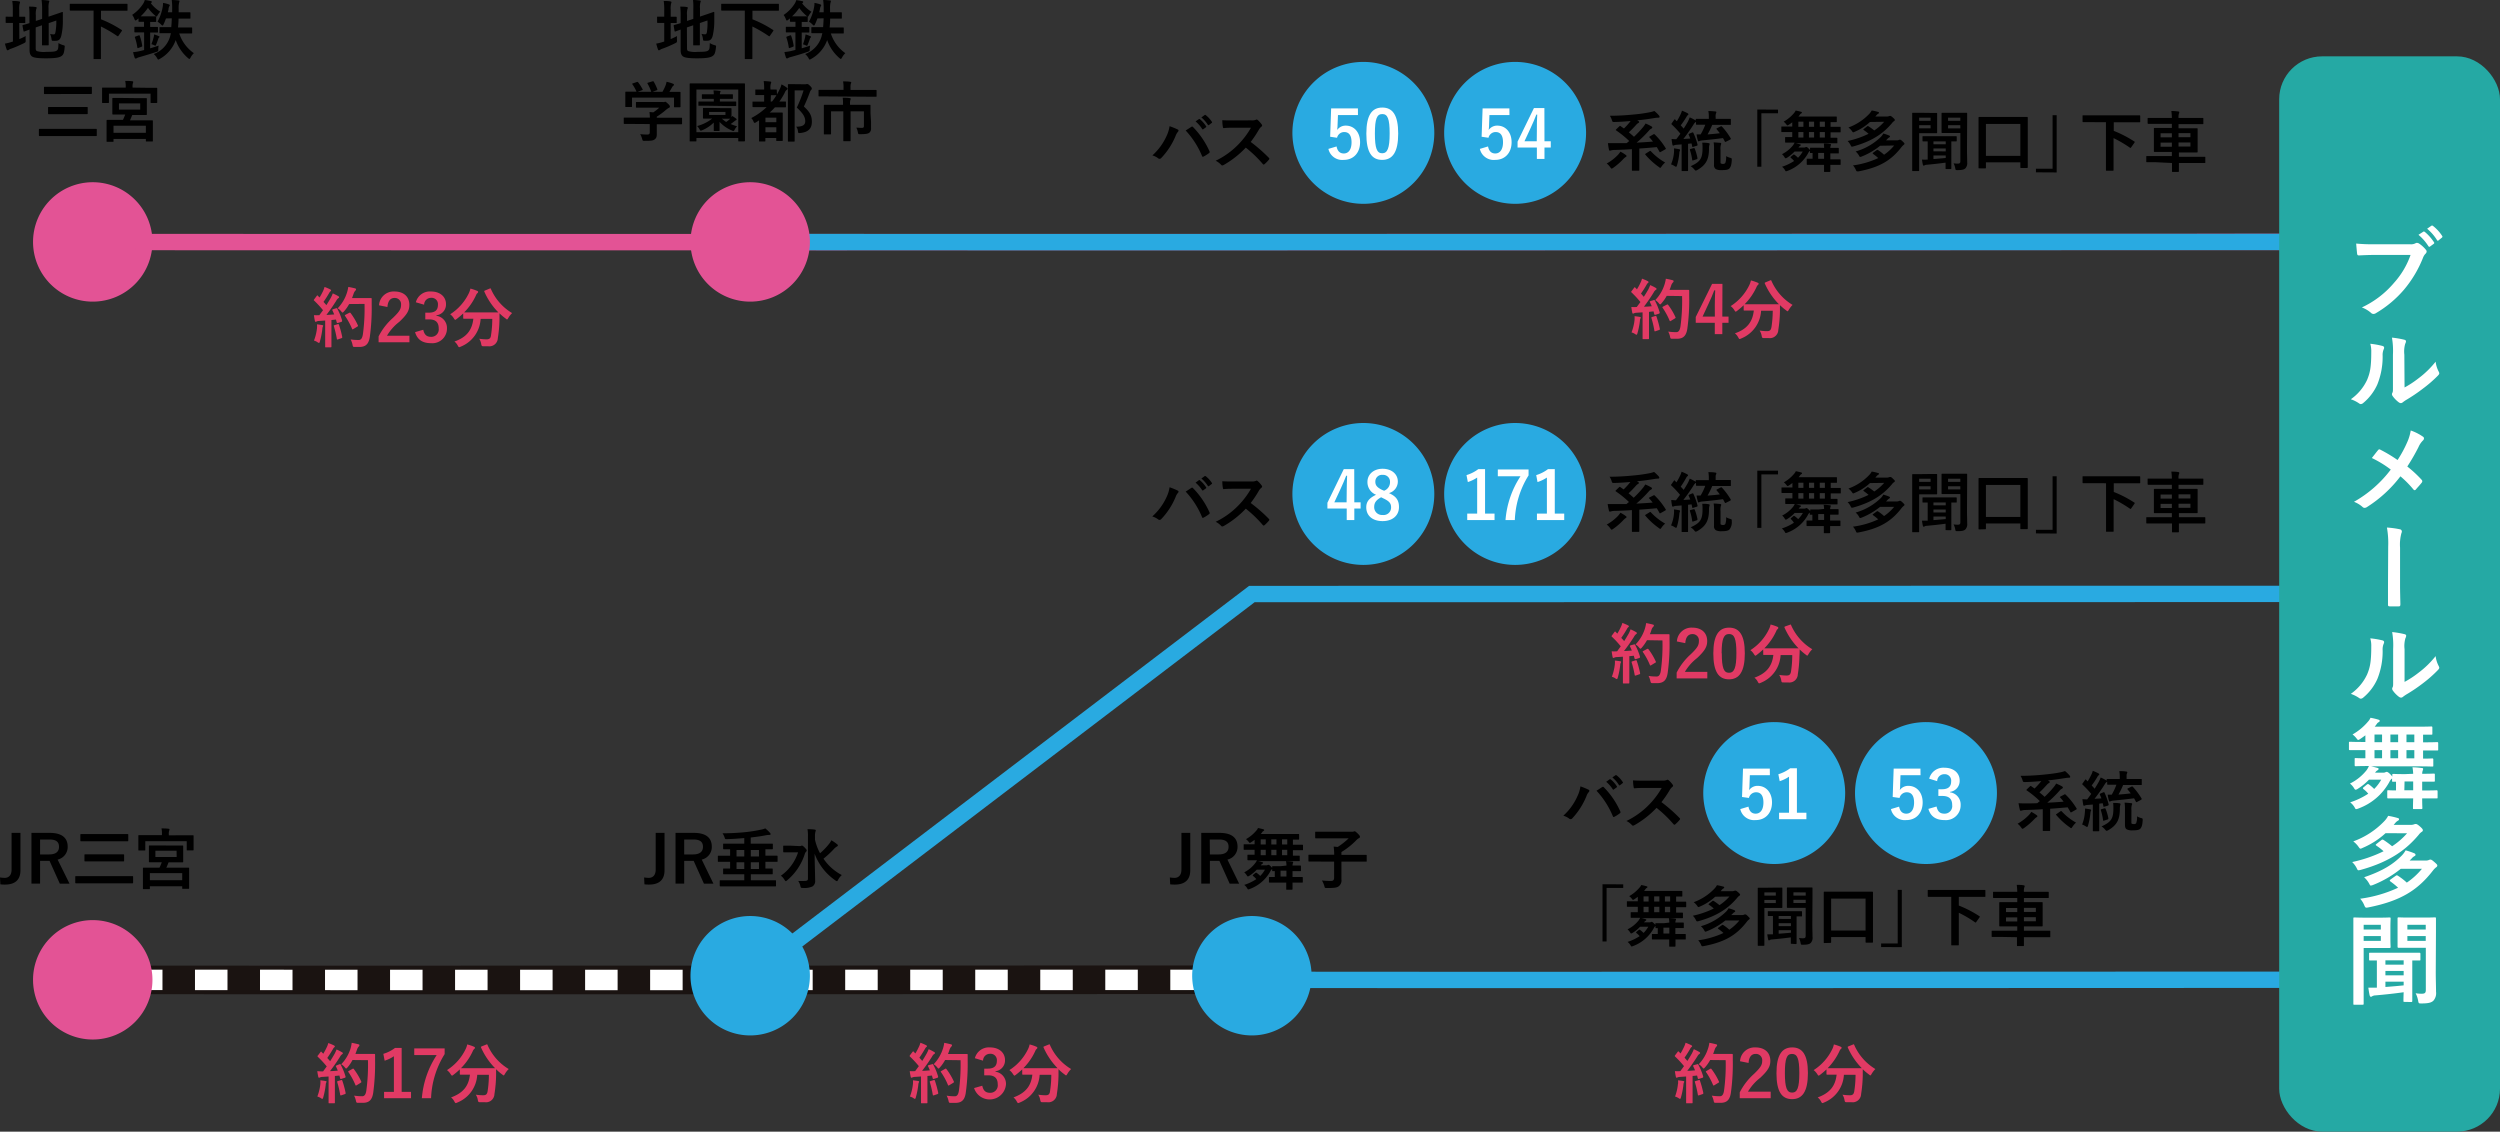 <svg id="レイヤー_1" data-name="レイヤー 1" xmlns="http://www.w3.org/2000/svg" viewBox="0 0 611.34 276.73"><rect x="0" y="0" width="611.34" height="276.73" fill="#333333" stroke="none"/><defs><style>.cls-1{fill:#e13a64;}.cls-10,.cls-2,.cls-3,.cls-4,.cls-5,.cls-6{fill:none;}.cls-2,.cls-7{stroke:#e35395;}.cls-10,.cls-2,.cls-3,.cls-4,.cls-5,.cls-6,.cls-7,.cls-8{stroke-miterlimit:10;}.cls-2,.cls-3,.cls-7,.cls-8{stroke-width:4px;}.cls-3,.cls-8{stroke:#29aae1;}.cls-4{stroke:#1a1311;stroke-width:7px;}.cls-5,.cls-6{stroke:#fff;stroke-width:5px;}.cls-6{stroke-dasharray:7.95 7.95;}.cls-7{fill:#e35395;}.cls-8{fill:#29aae1;}.cls-9{fill:#25A9A4;}.cls-10{stroke:#25A9A4;}.cls-11{fill:#fff;}</style></defs><title>access_map02_pc</title><path d="M4.73,9.56a16.59,16.59,0,0,0,1.55-.74,6.49,6.49,0,0,0,0,1c0,.53,0,.51-.42.74-1,.49-2.13,1-3.18,1.36a1.78,1.78,0,0,0-.53.26.46.46,0,0,1-.28.11c-.09,0-.17,0-.24-.2-.16-.41-.28-.88-.43-1.42a12.33,12.33,0,0,0,1.59-.4l.37-.11V5.6H3c-1,0-1.36,0-1.46,0s-.16,0-.16-.17V4.24c0-.16,0-.17.16-.17S2,4.1,3,4.1h.13V2.59A13.73,13.73,0,0,0,3,.24c.62,0,1.12,0,1.65.11.16,0,.25.1.25.19a1,1,0,0,1-.09.32,5.37,5.37,0,0,0-.1,1.52V4.1c.91,0,1.22,0,1.31,0s.16,0,.16.17V5.46c0,.16,0,.17-.16.17s-.4,0-1.31,0Zm4,2.22c0,.42.08.61.31.72a6.15,6.15,0,0,0,2.3.18c1.73,0,2.26-.08,2.58-.34s.34-.54.38-1.81a4.31,4.31,0,0,0,1.16.51c.4.12.4.12.35.53C15.69,13,15.5,13.4,15,13.73s-1.31.53-3.79.53c-2.18,0-3-.19-3.38-.45s-.6-.72-.6-1.58v-5c-.82.29-1.16.44-1.29.47s-.17,0-.2-.13L5.5,6.32c0-.16,0-.16.13-.21S6.17,6,7.2,5.65V3.89a17,17,0,0,0-.1-2.27c.54,0,1.06,0,1.54.09.22,0,.32.1.32.18a.73.73,0,0,1-.1.33,4.84,4.84,0,0,0-.1,1.53V5.12l1.54-.51V2.29A15.88,15.88,0,0,0,10.17,0,11.65,11.65,0,0,1,11.8.14c.16,0,.26.08.26.18a.9.9,0,0,1-.1.32,5.1,5.1,0,0,0-.09,1.44v2l1.23-.42c1.51-.5,2-.7,2.1-.72s.17,0,.17.16l0,2.05a15.74,15.74,0,0,1-.39,3.62c-.24.93-.69,1.21-1.37,1.21a4.09,4.09,0,0,1-.6,0c-.35,0-.35,0-.43-.53a4.11,4.11,0,0,0-.33-1.15,3.65,3.65,0,0,0,.84.11c.28,0,.39-.08.48-.59a14.65,14.65,0,0,0,.2-2.8l-1.86.64V8.44c0,1.6,0,2.38,0,2.48s0,.17-.18.17H10.44c-.16,0-.17,0-.17-.17s0-.88,0-2.48V6.18l-1.54.53Z"/><path d="M19.24,2.59c-1.42,0-1.92,0-2,0s-.18,0-.18-.17V1.1c0-.16,0-.17.18-.17s.59,0,2,0H29c1.44,0,1.92,0,2,0s.18,0,.18.17V2.45c0,.16,0,.17-.18.17s-.58,0-2,0H24.7V4.72a27,27,0,0,1,5,2.58c.08,0,.13.09.13.16a.46.46,0,0,1-.08.17L29,8.71c-.13.19-.18.21-.32.11a30.3,30.3,0,0,0-4-2.34V12.1c0,1.43,0,2.08,0,2.18s0,.17-.19.17H23.07c-.18,0-.19,0-.19-.17s0-.75,0-2.18V2.59Z"/><path d="M33.87,4.5c-.14.13-.29.24-.43.35S33.2,5,33.12,5s-.16-.12-.26-.37a3.73,3.73,0,0,0-.54-1A9.26,9.26,0,0,0,35.06.83,3.23,3.23,0,0,0,35.41,0a14.9,14.9,0,0,1,1.47.26c.16,0,.24.12.24.19A.31.31,0,0,1,37,.7l-.11.1a8.66,8.66,0,0,0,2.29,2.05,4.83,4.83,0,0,0-.61.83c-.13.24-.19.35-.29.35s-.17-.08-.35-.22a11.34,11.34,0,0,1-1.75-1.89A12,12,0,0,1,34.38,4h2.29c1,0,1.25,0,1.35,0s.17,0,.17.19v1c0,.16,0,.17-.17.17s-.39,0-1.3,0V6.58h.05c1.2,0,1.57,0,1.66,0s.2,0,.2.17V7.78c0,.16,0,.18-.2.18s-.46,0-1.66,0h-.05v3.86c.7-.22,1.41-.43,2.08-.67a4.13,4.13,0,0,0-.09.89c0,.52,0,.5-.52.68C37,13.12,35.31,13.62,34,14a2.09,2.09,0,0,0-.56.23.48.48,0,0,1-.25.09.27.27,0,0,1-.26-.21,9.14,9.14,0,0,1-.38-1.36,10.58,10.58,0,0,0,1.55-.23l1.14-.28V7.92H34.7c-1.2,0-1.56,0-1.66,0s-.18,0-.18-.18V6.72c0-.16,0-.17.18-.17s.46,0,1.66,0h.52V5.33c-.82,0-1.09,0-1.17,0s-.18,0-.18-.17Zm0,4.17c.21-.08.24-.06.31.12a11.88,11.88,0,0,1,.6,2.4c0,.16,0,.17-.19.25l-.72.28c-.22.08-.25.06-.29-.13A12.36,12.36,0,0,0,33,9.19c-.07-.16,0-.19.17-.27Zm5,.18C39,8.9,39,9,39,9a.18.18,0,0,1-.1.17.6.6,0,0,0-.2.34c-.13.4-.31.9-.47,1.28s-.14.37-.25.37a.92.92,0,0,1-.34-.13,3.3,3.3,0,0,0-.62-.22A12.57,12.57,0,0,0,37.6,9a5.36,5.36,0,0,0,.1-.59A10.93,10.93,0,0,1,38.85,8.85Zm1.71-4.34c-.16.48-.37,1-.57,1.41-.1.23-.18.32-.28.32s-.17-.08-.32-.22a3.81,3.81,0,0,0-.89-.71,11.45,11.45,0,0,0,1.26-3.6,4.14,4.14,0,0,0,.08-1,8.23,8.23,0,0,1,1.39.35c.2.06.26.13.26.22a.35.35,0,0,1-.1.24,1.91,1.91,0,0,0-.2.69c0,.26-.12.53-.18.79H42.1V2.27A15.39,15.39,0,0,0,42,0c.54,0,1.1.05,1.66.11.16,0,.23.08.23.18a1,1,0,0,1-.1.38,6.36,6.36,0,0,0-.1,1.56V3h.9c1.28,0,1.71,0,1.81,0s.17,0,.17.19V4.37c0,.16,0,.18-.17.18s-.53,0-1.81,0h-.93c0,.8-.06,1.52-.13,2.16h1.3c1.46,0,2,0,2,0s.16,0,.16.18V8c0,.16,0,.18-.16.18s-.59,0-2,0h-1A9.41,9.41,0,0,0,47.41,13a4,4,0,0,0-.81,1.08c-.13.23-.2.33-.29.33s-.18-.07-.34-.21a10.29,10.29,0,0,1-3-4.4,8.5,8.5,0,0,1-3.88,4.59,1.28,1.28,0,0,1-.38.18c-.1,0-.16-.1-.3-.36a3.57,3.57,0,0,0-.82-1,6.47,6.47,0,0,0,4-4.27l.2-.82h-.52c-1.44,0-1.93,0-2,0S39,8.18,39,8V6.82c0-.16,0-.18.17-.18s.59,0,2,0h.71c.06-.62.1-1.34.13-2.16Z"/><path d="M11.69,33.27c-1.42,0-1.92,0-2,0s-.18,0-.18-.18v-1.4c0-.16,0-.18.18-.18s.59,0,2,0h9.8c1.42,0,1.9,0,2,0s.18,0,.18.18v1.4c0,.17,0,.18-.18.18s-.58,0-2,0ZM13.1,23c-1.55,0-2.08,0-2.18,0s-.17,0-.17-.18V21.39c0-.16,0-.17.17-.17s.63,0,2.18,0h7c1.55,0,2.08,0,2.18,0s.19,0,.19.17V22.8c0,.16,0,.18-.19.18s-.63,0-2.18,0Zm1,4.93c-1.53,0-2.08,0-2.17,0s-.18,0-.18-.18V26.34c0-.16,0-.18.18-.18s.64,0,2.17,0h5c1.53,0,2.08,0,2.17,0s.18,0,.18.18v1.39c0,.16,0,.18-.18.18s-.64,0-2.17,0Z"/><path d="M36.16,21.47c1.47,0,2,0,2.1,0s.19,0,.19.18,0,.38,0,.84v.74c0,1.43,0,1.68,0,1.78s0,.17-.19.17H37c-.16,0-.18,0-.18-.17V22.9H26.64V25c0,.16,0,.18-.18.18H25.13c-.16,0-.17,0-.17-.18s0-.35,0-1.79v-.61c0-.59,0-.89,0-1s0-.18.17-.18.64,0,2.12,0h3.49v-.11a6.18,6.18,0,0,0-.12-1.52c.6,0,1.17,0,1.72.08.16,0,.24.08.24.16a1.49,1.49,0,0,1-.08.32,2.37,2.37,0,0,0-.08.94v.13ZM33.62,24c1.49,0,2,0,2.11,0s.18,0,.18.18,0,.42,0,1.18v1.38c0,.78,0,1.1,0,1.2s0,.18-.18.18-.62,0-2.11,0H32.34c-.2.48-.37.92-.56,1.31H35c1.55,0,2.11,0,2.22,0s.16,0,.16.19,0,.46,0,1.28v1.15c0,1.92,0,2.29,0,2.39s0,.16-.16.16H35.84c-.17,0-.17,0-.17-.16v-.47H27.76v.53c0,.16,0,.18-.16.18H26.22c-.14,0-.16,0-.16-.18s0-.45,0-2.4V31c0-1,0-1.41,0-1.49s0-.19.16-.19.66,0,2.23,0h1.61A13.57,13.57,0,0,0,30.62,28h-.88c-1.49,0-2,0-2.09,0s-.18,0-.18-.18,0-.42,0-1.2V25.31c0-.76,0-1.08,0-1.18s0-.18.18-.18.6,0,2.09,0Zm-5.86,8.48h7.91V30.74H27.76Zm6.53-7.2h-5.2v1.52h5.2Z"/><path d="M5,212.83c0,2.51-1.55,3.48-3.73,3.48-.35,0-.73,0-1.18-.06L0,214.57a9.11,9.11,0,0,0,1.14.1c1,0,1.69-.66,1.69-2v-9H5Z"/><path d="M12.15,203.67c3,0,4.4,1.22,4.4,3.38a3.15,3.15,0,0,1-2.46,3.15L17,216.09H14.63l-2.51-5.57-.56,0H9.8v5.55H7.69V203.67ZM9.8,208.94H12c1.7,0,2.43-.71,2.43-1.86s-.62-1.79-2.33-1.79H9.8Z"/><path d="M20.58,216c-1.42,0-1.92,0-2,0s-.18,0-.18-.17v-1.41c0-.16,0-.18.18-.18s.59,0,2,0h9.8c1.42,0,1.9,0,2,0s.17,0,.17.18v1.41c0,.16,0,.17-.17.17s-.58,0-2,0ZM22,205.72c-1.55,0-2.08,0-2.18,0s-.17,0-.17-.18v-1.4c0-.16,0-.18.17-.18s.63,0,2.18,0h7c1.55,0,2.08,0,2.18,0s.19,0,.19.18v1.4c0,.16,0,.18-.19.18s-.63,0-2.18,0Zm1,4.93c-1.53,0-2.08,0-2.17,0s-.18,0-.18-.18v-1.39c0-.16,0-.17.18-.17s.64,0,2.17,0h5c1.53,0,2.08,0,2.17,0s.18,0,.18.17v1.39c0,.16,0,.18-.18.18s-.64,0-2.17,0Z"/><path d="M45.05,204.25c1.47,0,2,0,2.1,0s.19,0,.19.18,0,.38,0,.85V206c0,1.43,0,1.69,0,1.78s0,.18-.19.18H45.84c-.16,0-.18,0-.18-.18v-2.08H35.53v2.1c0,.16,0,.17-.18.17H34c-.16,0-.17,0-.17-.17s0-.35,0-1.8v-.6c0-.6,0-.9,0-1s0-.18.17-.18.64,0,2.12,0h3.48v-.12a6.27,6.27,0,0,0-.11-1.52c.6,0,1.17,0,1.72.08.16,0,.24.08.24.16a1.36,1.36,0,0,1-.08.32,2.4,2.4,0,0,0-.08,1v.13Zm-2.54,2.51c1.49,0,2,0,2.11,0s.18,0,.18.17,0,.42,0,1.19v1.37c0,.79,0,1.11,0,1.2s0,.18-.18.18-.62,0-2.11,0H41.23c-.2.48-.37.93-.56,1.31h3.2c1.55,0,2.11,0,2.22,0s.16,0,.16.19,0,.47,0,1.28v1.15c0,1.92,0,2.29,0,2.39s0,.16-.16.16H44.73c-.17,0-.17,0-.17-.16v-.47H36.65v.53c0,.16,0,.18-.16.18H35.11c-.14,0-.16,0-.16-.18s0-.45,0-2.4v-1c0-1,0-1.41,0-1.49s0-.19.16-.19.66,0,2.23,0H39a12.58,12.58,0,0,0,.56-1.31h-.88c-1.49,0-2,0-2.09,0s-.18,0-.18-.18,0-.41,0-1.2v-1.37c0-.77,0-1.09,0-1.19s0-.17.18-.17.6,0,2.09,0Zm-5.86,8.48h7.91v-1.73H36.65Zm6.53-7.2H38v1.52h5.2Z"/><path d="M162.5,212.83c0,2.51-1.55,3.48-3.73,3.48-.35,0-.73,0-1.18-.06l-.08-1.68a9,9,0,0,0,1.13.1c1,0,1.7-.66,1.7-2v-9h2.16Z"/><path d="M169.66,203.67c3,0,4.4,1.22,4.4,3.38a3.15,3.15,0,0,1-2.46,3.15l2.86,5.89h-2.32l-2.51-5.57-.56,0h-1.76v5.55h-2.12V203.67Zm-2.35,5.27h2.16c1.69,0,2.43-.71,2.43-1.86s-.62-1.79-2.34-1.79h-2.25Z"/><path d="M178.24,216.75c-1.46,0-2,0-2.06,0s-.18,0-.18-.18v-1.15c0-.14,0-.16.18-.16s.6,0,2.06,0H182v-1.47h-2.82c-1.55,0-2.06,0-2.17,0s-.18,0-.18-.16v-1.07c0-.16,0-.18.18-.18s.49,0,1.53,0v-1.64h-.84c-1.38,0-1.86,0-2,0s-.16,0-.16-.18v-1.12c0-.17,0-.19.16-.19s.58,0,2,0h.84v-1.58c-1,0-1.44,0-1.53,0s-.18,0-.18-.18v-1c0-.17,0-.19.18-.19s.62,0,2.17,0H182v-1.36c-1.38.11-2.77.23-4.29.26-.4,0-.4,0-.54-.48a4.92,4.92,0,0,0-.48-.95c2,0,3.81-.11,5.46-.27a35.12,35.12,0,0,0,3.89-.61,4.89,4.89,0,0,0,1.1-.32,9.29,9.29,0,0,1,1.15,1.09.47.47,0,0,1,.15.34c0,.09-.1.17-.34.17a5.15,5.15,0,0,0-1,.12c-1.12.22-2.25.36-3.52.51v1.5h3.06c1.55,0,2.06,0,2.16,0s.19,0,.19.19v1c0,.16,0,.18-.19.18s-.51,0-1.63,0v1.58h.86c1.38,0,1.86,0,1.95,0s.17,0,.17.19v1.12c0,.16,0,.18-.17.18s-.57,0-1.95,0h-.86v1.64c1.09,0,1.52,0,1.6,0s.19,0,.19.18v1.07c0,.15,0,.16-.19.16s-.61,0-2.16,0h-3v1.47h3.89c1.47,0,2,0,2.08,0s.18,0,.18.16v1.15c0,.16,0,.18-.18.18s-.61,0-2.08,0Zm3.76-7.32v-1.58h-1.89v1.58Zm0,3.07v-1.64h-1.89v1.64Zm3.6-3.07v-1.58h-2v1.58Zm0,3.07v-1.64h-2v1.64Z"/><path d="M195.51,206.9a.75.75,0,0,0,.38-.06c.08,0,.13-.08.19-.08s.32.09.68.48.51.54.51.72a.42.42,0,0,1-.16.32,1.28,1.28,0,0,0-.32.58,13.91,13.91,0,0,1-4.27,6.38c-.18.15-.28.23-.36.23s-.17-.1-.32-.32a3.09,3.09,0,0,0-.89-1,11.21,11.21,0,0,0,4.21-5.73h-1.8c-1.18,0-1.57,0-1.66,0s-.18,0-.18-.18v-1.26c0-.16,0-.18.18-.18s.48,0,1.66,0Zm3.78-1.58a12.59,12.59,0,0,0,1.24,3.33,16.25,16.25,0,0,0,2.23-2.32,3.82,3.82,0,0,0,.54-.85,10.51,10.51,0,0,1,1.36.93c.18.14.23.2.23.32s-.1.2-.23.27a3.38,3.38,0,0,0-.84.72,23.13,23.13,0,0,1-2.45,2.26,12.32,12.32,0,0,0,4.48,4,4.24,4.24,0,0,0-.9,1.16c-.13.23-.19.34-.29.34a.84.84,0,0,1-.38-.19,13.66,13.66,0,0,1-5.07-6.52c0,2.34.12,5,.12,6.52a1.54,1.54,0,0,1-.64,1.47,4.63,4.63,0,0,1-2.35.37c-.48,0-.5,0-.62-.48a3.54,3.54,0,0,0-.53-1.23,13.72,13.72,0,0,0,1.58,0c.56,0,.8-.14.8-.51V204.6a9.51,9.51,0,0,0-.11-1.83c.58,0,1.23,0,1.76.1.16,0,.27.1.27.17a1.61,1.61,0,0,1-.11.42,4.39,4.39,0,0,0-.09,1.12Z"/><path d="M291.06,212.83c0,2.51-1.55,3.48-3.73,3.48-.35,0-.74,0-1.18-.06l-.08-1.68a9,9,0,0,0,1.13.1c1,0,1.7-.66,1.7-2v-9h2.16Z"/><path d="M298.22,203.67c3,0,4.4,1.22,4.4,3.38a3.16,3.16,0,0,1-2.47,3.15l2.87,5.89H300.7l-2.51-5.57-.57,0h-1.76v5.55h-2.11V203.67Zm-2.36,5.27H298c1.69,0,2.43-.71,2.43-1.86s-.63-1.79-2.34-1.79h-2.26Z"/><path d="M314.59,211.66a6.46,6.46,0,0,0-.11-1.06c.59,0,1,.05,1.52.11.16,0,.23.08.23.16a1.89,1.89,0,0,1-.1.32,1.92,1.92,0,0,0-.06.47c1.32,0,1.79,0,1.88,0s.18,0,.18.18v1c0,.16,0,.18-.18.18s-.56,0-1.88,0v1.44h.28c1.46,0,2,0,2.07,0s.16,0,.16.2v1c0,.15,0,.16-.16.16s-.61,0-2.07,0h-.28c0,1,0,1.51,0,1.57s0,.18-.18.18h-1.18c-.16,0-.18,0-.18-.18s0-.59,0-1.57h-2c-1.47,0-1.95,0-2.05,0s-.18,0-.18-.16v-1c0-.18,0-.2.18-.2s.4,0,1.25,0v-1.43l-.47,0c-.16,0-.17,0-.17-.18v-.35l-.11.08a2,2,0,0,0-.34.5,9.5,9.5,0,0,1-5,4.3,1.26,1.26,0,0,1-.4.11c-.11,0-.14-.08-.24-.25a2.8,2.8,0,0,0-.74-.85,11.89,11.89,0,0,0,2.95-1.41,4.78,4.78,0,0,0-.75-.74c-.08-.06-.12-.11-.12-.16s0-.09.1-.16l.48-.4c.18-.14.26-.17.4-.06a6.27,6.27,0,0,1,.85.74,6.74,6.74,0,0,0,1.15-1.53h-2a8.82,8.82,0,0,1-1.79,1.48.9.9,0,0,1-.37.17c-.1,0-.18-.08-.27-.25a2.84,2.84,0,0,0-.64-.75A8,8,0,0,0,307,211a3.26,3.26,0,0,0,.37-.64c-1.52,0-2.05,0-2.15,0s-.18,0-.18-.17v-1c0-.16,0-.17.18-.17s.5,0,1.57,0V207.8h-.51c-1.4,0-1.87,0-2,0s-.16,0-.16-.17v-1c0-.16,0-.18.16-.18s.57,0,2,0h.51v-1.09c-.26.2-.51.39-.78.56s-.31.2-.39.2-.14-.08-.25-.23a3.7,3.7,0,0,0-.68-.69,9.18,9.18,0,0,0,2.53-2.09,1.92,1.92,0,0,0,.4-.63c.53.1.93.2,1.35.32.14.05.17.12.17.19a.25.25,0,0,1-.17.21.83.83,0,0,0-.31.29,3.87,3.87,0,0,1-.35.45h7c1.56,0,2.08,0,2.2,0s.17,0,.17.17v1c0,.18,0,.2-.17.2l-1.35,0v1.25h.34c1.39,0,1.85,0,1.95,0s.18,0,.18.18v1c0,.16,0,.17-.18.17s-.56,0-1.95,0h-.34v1.33c1,0,1.39,0,1.49,0s.18,0,.18.17v1c0,.16,0,.17-.18.17s-.62,0-2.16,0h-7.84c.35.07.69.16.94.23s.29.12.29.19a.32.32,0,0,1-.15.21,1.15,1.15,0,0,0-.38.33l-.05.07h1.32a.63.63,0,0,0,.35-.07.51.51,0,0,1,.2-.06c.1,0,.26.06.58.38a2.84,2.84,0,0,1,.34.39v-.26c0-.16,0-.18.17-.18s.56,0,1.91,0Zm-5.07-5.16v-1.25h-1.23v1.25Zm0,2.63V207.8h-1.23v1.33Zm2.62-2.63v-1.25h-1.26v1.25Zm0,2.63V207.8h-1.26v1.33Zm1,5.22h1.44v-1.44h-1.44Zm1.64-7.85v-1.25H313.5v1.25Zm0,2.63V207.8H313.5v1.33Z"/><path d="M322.14,210.68c-1.42,0-1.92,0-2,0s-.18,0-.18-.17v-1.32c0-.16,0-.17.18-.17s.59,0,2,0h4.12a16.26,16.26,0,0,0-.13-2l1,.09A17.47,17.47,0,0,0,329.8,205H324c-1.57,0-2.12,0-2.21,0s-.18,0-.18-.17v-1.27c0-.16,0-.17.18-.17s.64,0,2.21,0h6.78a1,1,0,0,0,.27-.06.46.46,0,0,1,.21-.05c.1,0,.23.05.71.51s.59.66.59.83-.1.26-.27.35a2.68,2.68,0,0,0-.69.56,18.21,18.21,0,0,1-3.57,2.82v.69h4c1.43,0,1.93,0,2,0s.18,0,.18.17v1.32c0,.16,0,.17-.18.17s-.59,0-2,0h-4v1.82c0,1.17,0,2,0,2.53a1.78,1.78,0,0,1-.67,1.68c-.46.36-1.17.42-2.9.42-.49,0-.49,0-.61-.5a5.89,5.89,0,0,0-.59-1.34,20.08,20.08,0,0,0,2.23.11c.51,0,.75-.22.75-.78v-3.94Z"/><path d="M164,9.56a16.59,16.59,0,0,0,1.55-.74,6.49,6.49,0,0,0,0,1c0,.53,0,.51-.42.74-1,.49-2.13,1-3.19,1.36a1.81,1.81,0,0,0-.52.26.46.46,0,0,1-.28.11c-.09,0-.17,0-.24-.2-.16-.41-.28-.88-.43-1.42a12.76,12.76,0,0,0,1.59-.4l.37-.11V5.6h-.13c-1,0-1.36,0-1.46,0s-.16,0-.16-.17V4.24c0-.16,0-.17.16-.17s.42,0,1.46,0h.13V2.59a13.73,13.73,0,0,0-.13-2.35c.62,0,1.12,0,1.65.11.16,0,.25.1.25.19a1,1,0,0,1-.09.32,5.37,5.37,0,0,0-.1,1.52V4.1c.91,0,1.22,0,1.31,0s.16,0,.16.17V5.46c0,.16,0,.17-.16.17s-.4,0-1.31,0Zm4,2.22c0,.42.08.61.31.72a6.15,6.15,0,0,0,2.3.18c1.73,0,2.26-.08,2.58-.34s.34-.54.38-1.81a4.31,4.31,0,0,0,1.16.51c.4.12.4.12.35.53-.15,1.39-.34,1.83-.87,2.16s-1.31.53-3.79.53c-2.18,0-3-.19-3.38-.45s-.6-.72-.6-1.58v-5c-.82.29-1.16.44-1.29.47s-.17,0-.2-.13l-.21-1.25c0-.16,0-.16.13-.21s.54-.12,1.57-.46V3.89a17,17,0,0,0-.1-2.27c.54,0,1.06,0,1.54.09.22,0,.31.1.31.18a.71.71,0,0,1-.09.33,4.84,4.84,0,0,0-.1,1.53V5.12l1.54-.51V2.29A15.88,15.88,0,0,0,169.47,0a11.65,11.65,0,0,1,1.63.12c.16,0,.26.08.26.18a.9.9,0,0,1-.1.32,5.1,5.1,0,0,0-.09,1.44v2l1.23-.42c1.51-.5,2-.7,2.1-.72s.17,0,.17.16l0,2.05a15.74,15.74,0,0,1-.39,3.62c-.24.93-.69,1.21-1.37,1.21a4.09,4.09,0,0,1-.6,0c-.35,0-.35,0-.43-.53a3.82,3.82,0,0,0-.34-1.15,3.79,3.79,0,0,0,.85.11c.27,0,.39-.08.48-.59A14.65,14.65,0,0,0,173,5l-1.86.64V8.44c0,1.6,0,2.38,0,2.48s0,.17-.18.17h-1.28c-.16,0-.17,0-.17-.17s0-.88,0-2.48V6.18l-1.54.53Z"/><path d="M178.54,2.59c-1.42,0-1.92,0-2,0s-.18,0-.18-.17V1.1c0-.16,0-.17.18-.17s.59,0,2,0h9.75c1.44,0,1.92,0,2,0s.18,0,.18.17V2.45c0,.16,0,.17-.18.17s-.58,0-2,0H184V4.72a27,27,0,0,1,5,2.58c.08,0,.13.09.13.16a.46.46,0,0,1-.08.17l-.75,1.08c-.13.19-.18.21-.32.11a30.3,30.3,0,0,0-4-2.34V12.1c0,1.43,0,2.08,0,2.18s0,.17-.19.17h-1.47c-.18,0-.19,0-.19-.17s0-.75,0-2.18V2.59Z"/><path d="M193.17,4.5c-.14.13-.29.24-.43.35s-.24.18-.32.18-.16-.12-.26-.37a3.73,3.73,0,0,0-.54-1,9.38,9.38,0,0,0,2.74-2.8,3.23,3.23,0,0,0,.35-.83,14.9,14.9,0,0,1,1.47.26c.16,0,.24.12.24.19a.31.31,0,0,1-.16.25l-.11.1a8.66,8.66,0,0,0,2.29,2.05,4.83,4.83,0,0,0-.61.83c-.13.24-.19.35-.29.35s-.17-.08-.35-.22a11.34,11.34,0,0,1-1.75-1.89A12,12,0,0,1,193.68,4H196c1,0,1.25,0,1.35,0s.17,0,.17.19v1c0,.16,0,.17-.17.17s-.39,0-1.3,0V6.58h0c1.2,0,1.57,0,1.66,0s.2,0,.2.17V7.78c0,.16,0,.18-.2.18s-.46,0-1.66,0h0v3.86c.7-.22,1.41-.43,2.08-.67A4.13,4.13,0,0,0,198,12c0,.52,0,.5-.52.68-1.24.44-2.88.94-4.21,1.29a2.09,2.09,0,0,0-.56.23.48.48,0,0,1-.25.09.27.27,0,0,1-.26-.21,9.14,9.14,0,0,1-.38-1.36,10.58,10.58,0,0,0,1.55-.23l1.14-.28V7.92H194c-1.2,0-1.56,0-1.66,0s-.18,0-.18-.18V6.72c0-.16,0-.17.18-.17s.46,0,1.66,0h.52V5.33c-.82,0-1.09,0-1.17,0s-.18,0-.18-.17Zm0,4.17c.21-.08.24-.06.31.12a11.88,11.88,0,0,1,.6,2.4c0,.16,0,.17-.19.25l-.72.28c-.22.08-.25.06-.29-.13a13.14,13.14,0,0,0-.57-2.4c-.07-.16,0-.19.17-.27Zm5,.18c.11.05.16.1.16.18a.18.18,0,0,1-.1.17.6.6,0,0,0-.2.34c-.13.4-.31.9-.47,1.28s-.14.37-.25.37a.92.92,0,0,1-.34-.13,3.3,3.3,0,0,0-.62-.22A12.57,12.57,0,0,0,196.9,9c0-.14.06-.32.1-.59A10.93,10.93,0,0,1,198.15,8.85Zm1.71-4.34c-.16.48-.37,1-.57,1.41-.1.23-.18.32-.28.32s-.17-.08-.32-.22a3.81,3.81,0,0,0-.89-.71,11.45,11.45,0,0,0,1.26-3.6,4.14,4.14,0,0,0,.08-1,8.23,8.23,0,0,1,1.39.35c.2.06.26.13.26.22a.35.35,0,0,1-.1.24,1.91,1.91,0,0,0-.2.69c-.05.26-.12.53-.18.79h1.09V2.27A15.39,15.39,0,0,0,201.29,0c.54,0,1.1.05,1.66.11.16,0,.23.08.23.18a1,1,0,0,1-.1.38,6.36,6.36,0,0,0-.1,1.56V3h.9c1.28,0,1.71,0,1.81,0s.17,0,.17.19V4.37c0,.16,0,.18-.17.18s-.53,0-1.81,0H203c0,.8-.06,1.52-.13,2.16h1.3c1.46,0,1.95,0,2,0s.16,0,.16.18V8c0,.16,0,.18-.16.18s-.59,0-2,0h-1A9.41,9.41,0,0,0,206.71,13a4,4,0,0,0-.81,1.08c-.13.23-.2.33-.29.33s-.18-.07-.34-.21a10.29,10.29,0,0,1-3-4.4,8.5,8.5,0,0,1-3.88,4.59,1.28,1.28,0,0,1-.38.18c-.1,0-.16-.1-.3-.36a3.57,3.57,0,0,0-.82-1,6.47,6.47,0,0,0,4-4.27l.2-.82h-.52c-1.44,0-1.93,0-2,0s-.17,0-.17-.18V6.82c0-.16,0-.18.17-.18s.59,0,2,0h.71c.06-.62.09-1.34.13-2.16Z"/><path d="M154.71,30.31c-1.43,0-1.91,0-2,0s-.18,0-.18-.18V28.93c0-.16,0-.18.18-.18s.57,0,2,0h4.21a13.53,13.53,0,0,0-.1-1.36l.93.09a9.89,9.89,0,0,0,1.45-1.15h-3.45c-1.48,0-2,0-2.07,0s-.17,0-.17-.16V25.12c0-.16,0-.17.17-.17s.59,0,2.07,0h4.33a1.08,1.08,0,0,0,.39,0,.44.44,0,0,1,.21-.07c.12,0,.28.13.69.51s.44.55.44.69a.26.26,0,0,1-.19.26,4,4,0,0,0-.77.53,17.61,17.61,0,0,1-2.24,1.66v.26h4c1.43,0,1.91,0,2,0s.18,0,.18.18v1.23c0,.16,0,.18-.18.18s-.57,0-2,0h-4v1c0,.38,0,1,0,1.39,0,.69-.12,1-.51,1.31s-.91.36-2.45.36c-.49,0-.49,0-.62-.47a4.94,4.94,0,0,0-.48-1.17,14.24,14.24,0,0,0,1.71.1c.45,0,.63-.11.63-.56v-2Zm1-10.25c.21-.08.25,0,.35.08a12.16,12.16,0,0,1,1.07,1.67c.08.16.08.17-.14.25l-1.06.39h3.33a11.76,11.76,0,0,0-.91-2c-.1-.16-.05-.18.14-.24l1.06-.32c.19-.07.24,0,.32.09a12.86,12.86,0,0,1,.88,1.86c0,.14,0,.16-.18.24l-1,.37H162a12.19,12.19,0,0,0,.78-1.62A5.21,5.21,0,0,0,163,20a8.79,8.79,0,0,1,1.59.48c.14.07.22.15.22.24a.28.28,0,0,1-.16.24,1.46,1.46,0,0,0-.3.37c-.23.42-.42.75-.66,1.14h.42c1.49,0,2,0,2.11,0s.19,0,.19.17,0,.4,0,.87v.73c0,1.44,0,1.7,0,1.8s0,.19-.19.19H165c-.16,0-.18,0-.18-.19V23.87H154.55V26c0,.16,0,.17-.18.17h-1.26c-.18,0-.2,0-.2-.17s0-.37,0-1.81v-.6c0-.59,0-.87,0-1s0-.17.2-.17.62,0,2.11,0h.43a9,9,0,0,0-1-1.79c-.1-.15-.08-.18.11-.24Z"/><path d="M168.82,34.58c-.16,0-.17,0-.17-.17s0-1.2,0-6.21V25c0-3.21,0-4.33,0-4.42s0-.19.17-.19.63,0,2.12,0h8.94c1.49,0,2,0,2.1,0s.19,0,.19.19,0,1.21,0,3.86V28.2c0,5,0,6.09,0,6.19s0,.18-.19.18H180.7c-.16,0-.17,0-.17-.18v-.64H170.3v.66c0,.16,0,.17-.18.17Zm1.48-2.25h10.23V21.9H170.3Zm6.5-5.88c1.34,0,1.8,0,1.9,0s.18,0,.18.17,0,.28,0,.82V28a5.11,5.11,0,0,0,0,.65,3.06,3.06,0,0,0,.18-.29A9.27,9.27,0,0,1,180,29a.27.27,0,0,1,.13.21.2.2,0,0,1-.17.19,1.62,1.62,0,0,0-.39.27c-.28.22-.57.43-.89.66a13,13,0,0,0,1.57.56,3.17,3.17,0,0,0-.58.78c-.14.26-.21.37-.34.37a1.16,1.16,0,0,1-.37-.13,8.74,8.74,0,0,1-3-2.1c0,1,0,1.89,0,2.05s0,.18-.19.18h-1.06c-.16,0-.17,0-.17-.18s0-1,0-1.89a8.92,8.92,0,0,1-2.83,1.88,1.27,1.27,0,0,1-.34.11c-.11,0-.17-.1-.3-.32a3.69,3.69,0,0,0-.6-.82A10,10,0,0,0,174.15,29H174c-1.34,0-1.81,0-1.92,0s-.18,0-.18-.18,0-.29,0-.81v-.63c0-.54,0-.7,0-.82s0-.17.18-.17.58,0,1.92,0Zm-3.7-.59c-1.54,0-2,0-2.15,0s-.17,0-.17-.19V25c0-.16,0-.17.17-.17s.61,0,2.15,0h1.45v-.66h-.73c-1.41,0-1.87,0-2,0s-.19,0-.19-.17v-.77c0-.16,0-.18.19-.18s.56,0,2,0h.73a6.86,6.86,0,0,0-.08-.94c.55,0,1.08.06,1.46.11.21,0,.27.08.27.16a.52.52,0,0,1-.09.24,1.11,1.11,0,0,0-.07.43h1c1.42,0,1.89,0,2,0s.18,0,.18.18V24c0,.16,0,.17-.18.17s-.56,0-2,0h-1v.66h1.68c1.53,0,2,0,2.13,0s.18,0,.18.17v.74c0,.17,0,.19-.18.19s-.6,0-2.13,0Zm4.3,1.52h-4v.72h4ZM176.51,29a7.59,7.59,0,0,0,1.07.83,10.65,10.65,0,0,0,1-.8c-.23,0-.74,0-1.76,0Z"/><path d="M190,23.09c.21-.37.4-.72.59-1.11a5.39,5.39,0,0,0,.51-1.34,6.56,6.56,0,0,1,1.28.78c.15.12.21.18.21.28a.31.31,0,0,1-.17.24,1.56,1.56,0,0,0-.53.75,16.05,16.05,0,0,1-1.31,2.14H192c.18,0,.19,0,.19.16v1.07c0,.16,0,.18-.19.18s-.58,0-2,0h-.5a14.06,14.06,0,0,1-1.28,1.28h1.55c.92,0,1.35,0,1.44,0s.2,0,.2.19,0,.57,0,2.2v1.61c0,2.25,0,2.68,0,2.79s0,.16-.2.16H190c-.16,0-.18,0-.18-.16v-.56h-2.66v.67c0,.16,0,.18-.17.18h-1.2c-.16,0-.18,0-.18-.18s0-.57,0-2.78V29.43c-.24.17-.49.33-.75.49a.66.66,0,0,1-.3.13c-.12,0-.21-.09-.31-.35a2.43,2.43,0,0,0-.54-.83,16.13,16.13,0,0,0,3.76-2.68h-1.22c-1.45,0-1.95,0-2.05,0s-.19,0-.19-.18V25c0-.16,0-.16.19-.16h2.66V23.25h-.38c-1.14,0-1.51,0-1.6,0s-.18,0-.18-.16V22.06c0-.16,0-.17.18-.17s.46,0,1.6,0h.38v-.06a11.51,11.51,0,0,0-.11-2c.57,0,1,.06,1.58.11.16,0,.26.09.26.17a.79.79,0,0,1-.1.34,3.84,3.84,0,0,0-.08,1.34v.1c.9,0,1.27,0,1.36,0s.18,0,.18.17Zm-2.82,5.68v1.12h2.66V28.77Zm2.66,3.57V31.12h-2.66v1.22Zm-1.38-7.51h.32a11.34,11.34,0,0,0,1.09-1.55h0c-.09,0-.46,0-1.36,0Zm8.34-4.22a1.22,1.22,0,0,0,.42-.05.74.74,0,0,1,.24,0c.13,0,.25.07.67.48s.38.53.38.66a.35.35,0,0,1-.16.29,1.6,1.6,0,0,0-.32.59c-.46,1.23-.91,2.32-1.45,3.47,1.63,1.47,1.95,2.44,1.95,3.75,0,1.66-.94,2.54-2.82,2.72-.51.05-.51.05-.59-.48a1.92,1.92,0,0,0-.43-1.06c1.5,0,2.22-.37,2.22-1.31s-.36-1.79-2.06-3.36a30.56,30.56,0,0,0,1.65-4.2h-2.18v9c0,2.14,0,3.26,0,3.34s0,.18-.17.18h-1.28c-.18,0-.2,0-.2-.18s0-1.15,0-3.33V24.13c0-2.19,0-3.27,0-3.38s0-.17.2-.17.52,0,1.42,0Z"/><path d="M202.33,23.58c-1.42,0-1.9,0-2,0s-.17,0-.17-.18V22.16c0-.18,0-.19.17-.19s.58,0,2,0h3.94v-.56a7.34,7.34,0,0,0-.11-1.5c.58,0,1.17,0,1.74.09.15,0,.26.07.26.15a.9.9,0,0,1-.1.32,3.15,3.15,0,0,0-.08.92V22h4.2c1.42,0,1.9,0,2,0s.18,0,.18.19v1.28c0,.16,0,.18-.18.18s-.58,0-2,0ZM213,29.8c0,.57,0,1,0,1.56a1.28,1.28,0,0,1-.38,1.06c-.31.26-.75.38-2.23.4-.49,0-.51,0-.59-.38a4.15,4.15,0,0,0-.4-1.22c.5,0,.91.05,1.33.05s.53-.11.53-.53V27.23H208V32c0,1.53,0,2.28,0,2.37s0,.16-.18.16h-1.4c-.18,0-.2,0-.2-.16s0-.84,0-2.37V27.23h-3V30.9c0,1.22,0,1.7,0,1.79s0,.18-.18.18h-1.42c-.15,0-.16,0-.16-.18s0-.56,0-1.82V27.54c0-1.12,0-1.62,0-1.73s0-.18.16-.18.65,0,2.22,0h2.31v-.24a9.81,9.81,0,0,0-.08-1.49c.57,0,1.13,0,1.71.09.16,0,.25.08.25.18a.73.73,0,0,1-.09.3,2.75,2.75,0,0,0-.08.88v.28h2.61c1.57,0,2.13,0,2.22,0s.18,0,.18.18,0,.69,0,1.87Z"/><path class="cls-1" d="M82.17,75.39c.2-.06.23,0,.31.1a14.65,14.65,0,0,1,1.18,2.89c0,.18,0,.26-.19.33l-.85.27c-.17,0-.24,0-.27-.11l-.19-.73-1.11.12v4.4c0,1.47,0,2,0,2.09s0,.18-.17.18H79.69c-.16,0-.17,0-.17-.18s0-.62,0-2.09V78.38l-1.51.1a1.79,1.79,0,0,0-.59.13.41.41,0,0,1-.24.08c-.11,0-.16-.11-.19-.27-.08-.39-.14-.75-.23-1.35a12.23,12.23,0,0,0,1.33,0l.9-1.21a23.76,23.76,0,0,0-2.16-2.34c-.07-.06-.1-.09-.1-.14a.46.46,0,0,1,.12-.21l.59-.79c.06-.09.11-.14.16-.14s.08,0,.14.1l.4.41A17.53,17.53,0,0,0,79,71.17a5.41,5.41,0,0,0,.36-1,12.54,12.54,0,0,1,1.4.6c.14.08.2.16.2.25a.29.29,0,0,1-.14.21,1,1,0,0,0-.3.38c-.52.88-.92,1.52-1.41,2.21.24.27.48.53.7.8.37-.57.72-1.16,1.07-1.77a8.28,8.28,0,0,0,.5-1.11c.48.23,1,.47,1.35.69.14.08.19.14.19.24s0,.18-.18.24a1.91,1.91,0,0,0-.53.66A41.59,41.59,0,0,1,79.82,77c.62,0,1.28-.06,1.9-.11-.14-.35-.28-.69-.44-1-.08-.16,0-.19.16-.27Zm-4.65,4.82a6.43,6.43,0,0,0,0-.9c.48.07.91.11,1.23.18s.27.11.27.19a.65.65,0,0,1-.09.24,1.57,1.57,0,0,0-.1.51,19.51,19.51,0,0,1-.61,3.08c-.06.24-.13.35-.22.35a.89.89,0,0,1-.37-.19,3.41,3.41,0,0,0-.85-.39A12,12,0,0,0,77.52,80.21Zm5.07-.94c.19-.07.22,0,.29.14a23,23,0,0,1,.81,3c0,.18,0,.23-.19.29l-.85.29c-.24.08-.25,0-.28-.13a27.42,27.42,0,0,0-.72-3.07c-.07-.18-.05-.21.14-.27Zm2.79-4.92a9.82,9.82,0,0,1-1.25,1.79c-.18.2-.26.29-.36.29s-.17-.09-.33-.29a3.06,3.06,0,0,0-.87-.75,9.6,9.6,0,0,0,2.29-3.87,8.76,8.76,0,0,0,.31-1.36c.6.11,1.23.25,1.55.33s.34.15.34.26,0,.18-.16.32a2,2,0,0,0-.45.82c-.12.32-.23.65-.37,1h3c1.16,0,1.52,0,1.62,0s.19,0,.19.19c0,.45,0,.88,0,1.33a51.53,51.53,0,0,1-.46,8c-.26,1.63-.93,2.4-2.44,2.43-.33,0-.78,0-1.2,0s-.48,0-.59-.55A4.63,4.63,0,0,0,85.74,83a12.22,12.22,0,0,0,2,.14c.59,0,.86-.53,1-1.38a46.78,46.78,0,0,0,.4-7.44Zm0,2.16c.17-.09.22-.06.32,0a15.65,15.65,0,0,1,1.82,3.06c.08.16,0,.21-.14.3l-1,.61c-.18.11-.24.08-.3-.1a17.56,17.56,0,0,0-1.68-3.09c-.12-.16-.12-.2.09-.32Z"/><path class="cls-1" d="M92.69,74.66a3.57,3.57,0,0,1,3.76-3.38c2.19,0,3.65,1.18,3.65,3.3,0,1.36-.59,2.38-2.47,4.13a11.77,11.77,0,0,0-3,3.39h5.49v1.6H92.58V82.27a15.26,15.26,0,0,1,3.49-4.52c1.6-1.54,2-2.18,2-3.19a1.53,1.53,0,0,0-1.6-1.7c-1,0-1.63.76-1.73,2.21Z"/><path class="cls-1" d="M101.69,73.92a3.53,3.53,0,0,1,3.7-2.64c2.23,0,3.67,1.29,3.67,3.07a2.65,2.65,0,0,1-2.34,2.75v.12a3,3,0,0,1,2.58,3.07,3.58,3.58,0,0,1-3.91,3.63c-2,0-3.34-.81-3.89-2.7l2-.58c.27,1.23.85,1.73,1.91,1.73a1.82,1.82,0,0,0,1.87-2.06c0-1.4-.66-2.21-2.37-2.21H104V76.46h.85c1.6,0,2.24-.68,2.24-1.92a1.55,1.55,0,0,0-1.68-1.71,1.7,1.7,0,0,0-1.7,1.68Z"/><path class="cls-1" d="M119.74,70.57c.2-.09.24-.08.3.08a12.82,12.82,0,0,0,5.19,5.91,5.55,5.55,0,0,0-.93,1.2c-.15.24-.21.35-.31.35s-.17-.08-.33-.21a12.76,12.76,0,0,1-1.52-1.29c0,.46,0,1,0,1.58a32,32,0,0,1-.4,4.48,2.08,2.08,0,0,1-2.39,2c-.4,0-.7,0-1.09,0s-.48,0-.59-.56a3.39,3.39,0,0,0-.49-1.28,12.25,12.25,0,0,0,1.82.15c.67,0,1-.26,1.07-1a26,26,0,0,0,.31-4h-2.85a7.76,7.76,0,0,1-4.87,6.79,1.05,1.05,0,0,1-.38.13c-.13,0-.18-.12-.34-.39a3.2,3.2,0,0,0-.81-1c2.91-1,4.32-2.75,4.62-5.57h-.19c-1.51,0-2,0-2.11,0s-.18,0-.18-.17V76.64A19.44,19.44,0,0,1,111.67,78c-.18.13-.27.21-.35.21s-.18-.12-.34-.36a3.42,3.42,0,0,0-.9-1,12.48,12.48,0,0,0,4.63-5.28,4.79,4.79,0,0,0,.32-1,11.9,11.9,0,0,1,1.66.56c.18.08.23.16.23.27a.33.33,0,0,1-.13.24,1.31,1.31,0,0,0-.37.52,14.37,14.37,0,0,1-2.93,4.24c.23,0,.79,0,2,0h4.31c1.39,0,1.92,0,2.08,0a16.67,16.67,0,0,1-3.44-5.08c-.07-.17,0-.19.14-.27Z"/><path class="cls-1" d="M404.36,73.39c.2-.06.23,0,.31.1a14.65,14.65,0,0,1,1.18,2.89c0,.18,0,.26-.19.33l-.85.27c-.17,0-.24,0-.27-.11l-.19-.73-1.11.12v4.4c0,1.47,0,2,0,2.09s0,.18-.18.18h-1.22c-.16,0-.17,0-.17-.18s0-.62,0-2.09V76.38l-1.5.1a1.8,1.8,0,0,0-.6.13.41.41,0,0,1-.24.08c-.11,0-.16-.11-.19-.27-.08-.39-.14-.75-.22-1.35a12.12,12.12,0,0,0,1.33,0l.89-1.21a23.76,23.76,0,0,0-2.16-2.34c-.06-.06-.1-.09-.1-.14a.46.46,0,0,1,.12-.21l.59-.79c.06-.09.11-.14.16-.14s.08,0,.14.1l.4.41a15.41,15.41,0,0,0,.87-1.61,4.88,4.88,0,0,0,.37-1,13.23,13.23,0,0,1,1.39.6c.14.08.21.16.21.25s-.07.15-.15.21a1,1,0,0,0-.3.38,24.39,24.39,0,0,1-1.41,2.21c.24.27.48.53.7.8.37-.57.72-1.16,1.08-1.77a9.66,9.66,0,0,0,.49-1.11c.48.23,1,.47,1.35.69.14.08.19.14.19.24s0,.18-.18.24a1.91,1.91,0,0,0-.53.66A41.59,41.59,0,0,1,402,75c.63,0,1.28-.06,1.91-.11-.15-.35-.29-.69-.45-1-.08-.16-.05-.19.16-.27Zm-4.65,4.82a6.43,6.43,0,0,0,0-.9c.48.07.91.11,1.23.18s.27.11.27.19a.51.51,0,0,1-.09.24,1.57,1.57,0,0,0-.1.51,18.44,18.44,0,0,1-.61,3.08c-.06.24-.12.35-.22.35a.89.89,0,0,1-.37-.19,3.41,3.41,0,0,0-.85-.39A12,12,0,0,0,399.71,78.21Zm5.07-.94c.19-.07.22,0,.29.14a24.68,24.68,0,0,1,.82,3c0,.18,0,.23-.2.29l-.85.29c-.24.08-.25,0-.28-.13a25.38,25.38,0,0,0-.72-3.07c-.07-.18,0-.21.14-.27Zm2.79-4.92a9.82,9.82,0,0,1-1.25,1.79c-.18.2-.26.29-.36.29s-.17-.09-.33-.29a3.06,3.06,0,0,0-.87-.75,9.6,9.6,0,0,0,2.29-3.87,8.76,8.76,0,0,0,.31-1.36c.61.11,1.23.25,1.55.33s.34.15.34.26,0,.18-.16.32a2,2,0,0,0-.45.82c-.11.32-.23.65-.37,1h3c1.15,0,1.52,0,1.61,0s.19,0,.19.19c0,.45,0,.88,0,1.33a51.53,51.53,0,0,1-.46,8c-.26,1.63-.93,2.4-2.44,2.43-.33,0-.78,0-1.2,0s-.48,0-.59-.55a4.3,4.3,0,0,0-.45-1.21,12.22,12.22,0,0,0,2,.14c.59,0,.86-.53,1-1.38a45.61,45.61,0,0,0,.4-7.44Zm0,2.16c.18-.09.22-.06.32,0a16.2,16.2,0,0,1,1.83,3.06c.07.16,0,.21-.15.3l-1,.61c-.17.11-.24.08-.3-.1a17.56,17.56,0,0,0-1.68-3.09c-.11-.16-.11-.2.09-.32Z"/><path class="cls-1" d="M421.17,77.42h1.52v1.51h-1.52V81.7h-1.84V78.93h-4.66V77.52l4-8.11h2.53Zm-1.84-2.68c0-1.3.05-2.52.1-3.75h-.23c-.4,1.06-.86,2.13-1.36,3.2l-1.5,3.23h3Z"/><path class="cls-1" d="M432.86,68.57c.21-.09.24-.08.31.08a12.85,12.85,0,0,0,5.18,5.91,5.87,5.87,0,0,0-.92,1.2c-.15.24-.21.35-.31.35s-.17-.08-.33-.21a13.72,13.72,0,0,1-1.53-1.29c0,.46,0,1,0,1.58a32,32,0,0,1-.4,4.48,2.08,2.08,0,0,1-2.39,2c-.4,0-.7,0-1.09,0s-.48,0-.59-.56a3.23,3.23,0,0,0-.5-1.28,12.47,12.47,0,0,0,1.83.15c.67,0,.94-.26,1.07-1a27.38,27.38,0,0,0,.31-4h-2.85a7.76,7.76,0,0,1-4.87,6.79,1.05,1.05,0,0,1-.38.13c-.13,0-.18-.12-.34-.39a3.2,3.2,0,0,0-.81-1c2.91-1,4.32-2.75,4.62-5.57h-.19c-1.51,0-2,0-2.11,0s-.18,0-.18-.17V74.64A19.44,19.44,0,0,1,424.8,76c-.18.13-.28.21-.36.21s-.17-.12-.33-.36a3.57,3.57,0,0,0-.9-1,12.48,12.48,0,0,0,4.63-5.28,4.79,4.79,0,0,0,.32-1,12.36,12.36,0,0,1,1.66.56c.18.08.23.16.23.27a.33.33,0,0,1-.13.24,1.31,1.31,0,0,0-.37.52,14.56,14.56,0,0,1-2.93,4.24c.23,0,.79,0,2,0h4.3c1.4,0,1.93,0,2.09,0a16.88,16.88,0,0,1-3.45-5.08c-.06-.17,0-.19.15-.27Z"/><path class="cls-1" d="M399.55,157.59c.19-.06.22,0,.3.1a15.16,15.16,0,0,1,1.19,2.9c0,.17,0,.25-.2.32l-.84.27c-.18,0-.24,0-.28-.11l-.19-.72-1.1.11v4.4c0,1.47,0,2,0,2.1s0,.17-.18.17h-1.21c-.16,0-.18,0-.18-.17s0-.63,0-2.1v-4.27l-1.5.09a1.72,1.72,0,0,0-.59.13.44.44,0,0,1-.25.08c-.11,0-.16-.11-.19-.27-.08-.38-.14-.75-.22-1.35a12.25,12.25,0,0,0,1.33,0l.89-1.22a21.54,21.54,0,0,0-2.16-2.34c-.06-.06-.09-.09-.09-.14s.05-.11.11-.21l.59-.78c.07-.1.11-.15.16-.15s.08,0,.15.1l.4.41a14.42,14.42,0,0,0,.86-1.61,4.83,4.83,0,0,0,.37-1,13.17,13.17,0,0,1,1.39.59c.14.08.21.16.21.25s-.07.15-.15.21a1.07,1.07,0,0,0-.3.39,24.39,24.39,0,0,1-1.41,2.21c.24.27.48.52.71.8.36-.58.72-1.17,1.07-1.78a7.22,7.22,0,0,0,.49-1.11c.49.23,1,.47,1.35.69.14.08.19.15.19.24a.25.25,0,0,1-.17.24,1.91,1.91,0,0,0-.53.66,42.22,42.22,0,0,1-2.44,3.47c.63,0,1.28-.06,1.91-.11-.14-.35-.29-.69-.45-1-.08-.16,0-.19.16-.27Zm-4.66,4.82a5.12,5.12,0,0,0,0-.89c.48.06.91.11,1.23.17s.28.11.28.19a.54.54,0,0,1-.1.24,1.92,1.92,0,0,0-.1.52,18.3,18.3,0,0,1-.6,3.07c-.07.24-.13.35-.23.35a.78.78,0,0,1-.37-.19,3.12,3.12,0,0,0-.84-.38A12.53,12.53,0,0,0,394.89,162.41Zm5.07-.94c.2-.07.23,0,.29.14a25.34,25.34,0,0,1,.82,3c0,.17,0,.22-.19.28l-.85.29c-.24.08-.26,0-.29-.13A25.38,25.38,0,0,0,399,162c-.06-.18,0-.21.14-.27Zm2.79-4.92a10.24,10.24,0,0,1-1.25,1.8c-.18.19-.26.28-.35.28s-.18-.09-.34-.28a2.94,2.94,0,0,0-.86-.76,9.72,9.72,0,0,0,2.29-3.87,8.53,8.53,0,0,0,.3-1.36c.61.11,1.23.26,1.55.34s.34.14.34.25,0,.18-.16.32a2,2,0,0,0-.45.82,8.78,8.78,0,0,1-.37,1h3c1.15,0,1.52,0,1.61,0s.2,0,.2.19c0,.45,0,.89,0,1.33a50.22,50.22,0,0,1-.46,8c-.26,1.64-.93,2.4-2.43,2.44-.34,0-.79,0-1.2,0s-.48,0-.6-.54a4.57,4.57,0,0,0-.44-1.22,12.11,12.11,0,0,0,2,.14c.59,0,.86-.53,1-1.37a45.82,45.82,0,0,0,.4-7.45Zm0,2.16c.18-.09.23-.06.32,0a15.21,15.21,0,0,1,1.83,3.06c.08.16.05.21-.15.3l-1,.61c-.17.11-.23.08-.3-.09a16.3,16.3,0,0,0-1.68-3.09c-.11-.16-.11-.21.1-.32Z"/><path class="cls-1" d="M410.06,156.86a3.58,3.58,0,0,1,3.76-3.38c2.2,0,3.65,1.19,3.65,3.3,0,1.36-.59,2.38-2.46,4.13a12,12,0,0,0-3,3.39h5.49v1.6H410v-1.42a15.46,15.46,0,0,1,3.49-4.53c1.6-1.54,1.95-2.18,1.95-3.19a1.53,1.53,0,0,0-1.6-1.7c-1,0-1.63.76-1.73,2.21Z"/><path class="cls-1" d="M426.67,159.75c0,4.53-1.38,6.37-3.87,6.37s-3.83-1.8-3.83-6.33,1.4-6.31,3.86-6.31S426.67,155.24,426.67,159.75Zm-5.63,0c0,3.6.49,4.77,1.76,4.77s1.81-1.18,1.81-4.77-.5-4.71-1.78-4.71S421,156.15,421,159.77Z"/><path class="cls-1" d="M437.68,152.78c.21-.1.24-.08.3.08a12.9,12.9,0,0,0,5.19,5.9,5.55,5.55,0,0,0-.93,1.2c-.14.24-.21.36-.3.36s-.18-.08-.34-.21a14.65,14.65,0,0,1-1.52-1.3c0,.46,0,1-.05,1.58a30.84,30.84,0,0,1-.4,4.49,2.07,2.07,0,0,1-2.38,2,9.75,9.75,0,0,1-1.09,0c-.5,0-.48,0-.59-.56a3.23,3.23,0,0,0-.5-1.28,12.37,12.37,0,0,0,1.83.15c.67,0,.94-.26,1.07-1a26.13,26.13,0,0,0,.3-4h-2.85a7.72,7.72,0,0,1-4.86,6.78,1.09,1.09,0,0,1-.39.13c-.12,0-.17-.11-.33-.38a2.88,2.88,0,0,0-.82-1c2.91-1.06,4.32-2.76,4.63-5.57h-.19c-1.51,0-2,0-2.12,0s-.17,0-.17-.18v-1.17a18,18,0,0,1-1.56,1.33c-.17.13-.27.21-.35.21s-.18-.11-.34-.35a3.6,3.6,0,0,0-.89-1,12.46,12.46,0,0,0,4.62-5.28,4.29,4.29,0,0,0,.32-1,12.06,12.06,0,0,1,1.67.56c.18.08.22.16.22.28a.33.33,0,0,1-.12.24,1.21,1.21,0,0,0-.37.51,14.43,14.43,0,0,1-2.93,4.24c.22,0,.78,0,2,0h4.3c1.39,0,1.92,0,2.08,0a16.81,16.81,0,0,1-3.44-5.07c-.06-.18,0-.2.14-.28Z"/><path class="cls-1" d="M83,260.25c.19-.07.23-.05.31.09a15,15,0,0,1,1.18,2.9c.05.18,0,.26-.19.32l-.85.27c-.18.05-.24,0-.27-.11L83,263c-.37.05-.74.08-1.11.11v4.4c0,1.48,0,2,0,2.1s0,.18-.17.18H80.52c-.16,0-.17,0-.17-.18s0-.62,0-2.1v-4.27l-1.51.1a1.85,1.85,0,0,0-.59.12.41.41,0,0,1-.24.08c-.11,0-.16-.11-.19-.27-.08-.38-.15-.75-.23-1.34A12.18,12.18,0,0,0,79,262l.9-1.22a23.66,23.66,0,0,0-2.16-2.33c-.07-.07-.1-.1-.1-.15s0-.11.11-.21l.6-.78c.06-.1.11-.14.16-.14s.08,0,.14.09l.4.42a17.72,17.72,0,0,0,.87-1.62,5.35,5.35,0,0,0,.36-1,12.5,12.5,0,0,1,1.4.59c.14.08.2.16.2.26s-.06.14-.14.2a1,1,0,0,0-.3.39c-.52.88-.92,1.52-1.41,2.21.24.27.48.53.7.8.37-.58.72-1.17,1.07-1.78a7.65,7.65,0,0,0,.5-1.1,11.85,11.85,0,0,1,1.34.69c.15.08.2.14.2.24s-.05.17-.18.24a1.84,1.84,0,0,0-.53.65,41.88,41.88,0,0,1-2.43,3.48c.62,0,1.28-.07,1.9-.12-.14-.35-.28-.68-.44-1-.08-.16,0-.2.16-.28Zm-4.66,4.82a5.23,5.23,0,0,0,0-.9c.48.06.91.11,1.23.17s.27.12.27.2a.72.72,0,0,1-.09.24,1.44,1.44,0,0,0-.1.51,19.17,19.17,0,0,1-.61,3.07c-.06.24-.13.35-.22.35a.78.78,0,0,1-.37-.19,3.32,3.32,0,0,0-.85-.38A12.11,12.11,0,0,0,78.34,265.07Zm5.08-.95c.19-.06.22,0,.29.14a23.58,23.58,0,0,1,.81,3c0,.18,0,.22-.19.29l-.85.29c-.24.08-.25,0-.29-.13a24.51,24.51,0,0,0-.72-3.07c-.06-.18,0-.21.15-.28Zm2.78-4.91A9.6,9.6,0,0,1,85,261c-.18.19-.26.29-.36.29s-.17-.1-.33-.29a3.06,3.06,0,0,0-.87-.75,9.63,9.63,0,0,0,2.29-3.88A8.26,8.26,0,0,0,86,255c.6.11,1.23.26,1.55.34s.33.14.33.26,0,.17-.16.32a2.11,2.11,0,0,0-.44.81c-.12.32-.23.66-.37,1h3c1.16,0,1.52,0,1.62,0s.19,0,.19.19c0,.45,0,.88,0,1.33a52.9,52.9,0,0,1-.46,8c-.26,1.63-.93,2.4-2.44,2.43-.33,0-.78,0-1.2,0s-.48,0-.59-.54a4.84,4.84,0,0,0-.45-1.22,13.54,13.54,0,0,0,2,.15c.6,0,.87-.53,1-1.38a46.87,46.87,0,0,0,.4-7.44Zm0,2.16c.17-.1.22-.07.32.05a15.57,15.57,0,0,1,1.82,3.05c.08.16,0,.21-.14.31l-1,.61c-.18.11-.24.07-.3-.1a16.88,16.88,0,0,0-1.68-3.09c-.12-.16-.12-.21.09-.32Z"/><path class="cls-1" d="M98.22,267h2.29v1.55H93.92V267h2.4v-8.71a9,9,0,0,1-2.26,1.09l-.32-1.68a8.8,8.8,0,0,0,2.85-1.44h1.63Z"/><path class="cls-1" d="M108.73,257.77a21.85,21.85,0,0,0-3.32,10.78h-2.25A22.51,22.51,0,0,1,106.79,258H101.3v-1.63h7.43Z"/><path class="cls-1" d="M118.91,255.43c.2-.1.24-.08.3.08a12.82,12.82,0,0,0,5.19,5.91,5.1,5.1,0,0,0-.93,1.2c-.15.24-.21.35-.31.35s-.17-.08-.33-.21a12,12,0,0,1-1.52-1.3c0,.47,0,1,0,1.59a32.3,32.3,0,0,1-.4,4.48,2.08,2.08,0,0,1-2.39,2c-.4,0-.7,0-1.09,0s-.48,0-.59-.56a3.26,3.26,0,0,0-.49-1.28,12.06,12.06,0,0,0,1.82.14c.67,0,.95-.26,1.07-1a26,26,0,0,0,.31-4h-2.85a7.75,7.75,0,0,1-4.87,6.78,1.05,1.05,0,0,1-.38.13c-.13,0-.18-.11-.34-.38a3,3,0,0,0-.81-1c2.91-1.06,4.32-2.76,4.62-5.57h-.19c-1.51,0-2,0-2.11,0s-.18,0-.18-.18V261.5a17.45,17.45,0,0,1-1.55,1.32c-.18.13-.27.21-.35.21s-.18-.11-.34-.35a3.61,3.61,0,0,0-.9-1,12.48,12.48,0,0,0,4.63-5.28,4.7,4.7,0,0,0,.32-1,10.72,10.72,0,0,1,1.66.56c.18.08.23.16.23.27a.33.33,0,0,1-.13.24,1.27,1.27,0,0,0-.37.51,14.24,14.24,0,0,1-2.93,4.24c.23,0,.79,0,2,0H119c1.39,0,1.92,0,2.08,0a16.84,16.84,0,0,1-3.45-5.07c-.06-.18,0-.19.15-.27Z"/><path class="cls-1" d="M227.91,260.25c.19-.07.22-.05.3.09a14.43,14.43,0,0,1,1.19,2.9c0,.18,0,.26-.19.32l-.85.27c-.18.05-.24,0-.27-.11l-.2-.72c-.36.05-.73.08-1.1.11v4.4c0,1.48,0,2,0,2.1s0,.18-.17.18h-1.22c-.16,0-.18,0-.18-.18s0-.62,0-2.1v-4.27l-1.51.1a1.85,1.85,0,0,0-.59.12.43.43,0,0,1-.24.08c-.11,0-.16-.11-.19-.27-.08-.38-.15-.75-.23-1.34a12.12,12.12,0,0,0,1.33,0l.9-1.22a23.66,23.66,0,0,0-2.16-2.33c-.07-.07-.1-.1-.1-.15s.05-.11.11-.21l.6-.78c.06-.1.11-.14.16-.14s.07,0,.14.09l.4.42a15.52,15.52,0,0,0,.86-1.62,4.83,4.83,0,0,0,.37-1,13.17,13.17,0,0,1,1.39.59c.15.08.21.16.21.26s-.06.14-.14.2a1.08,1.08,0,0,0-.31.39c-.51.88-.91,1.52-1.4,2.21.23.27.48.53.7.8.37-.58.72-1.17,1.07-1.78a8.92,8.92,0,0,0,.5-1.1,12.76,12.76,0,0,1,1.34.69c.15.08.2.14.2.24s0,.17-.18.24a1.84,1.84,0,0,0-.53.65c-.82,1.3-1.7,2.53-2.43,3.48.62,0,1.28-.07,1.9-.12-.14-.35-.29-.68-.45-1-.08-.16,0-.2.16-.28Zm-4.66,4.82a5.23,5.23,0,0,0,0-.9c.47.06.91.11,1.23.17s.27.12.27.2a.59.59,0,0,1-.1.24,1.85,1.85,0,0,0-.09.51,19.17,19.17,0,0,1-.61,3.07c-.07.24-.13.35-.23.35a.72.72,0,0,1-.36-.19,3.32,3.32,0,0,0-.85-.38A12.11,12.11,0,0,0,223.25,265.07Zm5.08-.95c.19-.06.22,0,.29.14a27.38,27.38,0,0,1,.81,3c0,.18,0,.22-.19.29l-.85.29c-.24.08-.26,0-.29-.13a24.51,24.51,0,0,0-.72-3.07c-.06-.18,0-.21.15-.28Zm2.78-4.91a9.21,9.21,0,0,1-1.25,1.79c-.17.19-.25.29-.35.29s-.18-.1-.34-.29a2.91,2.91,0,0,0-.86-.75,9.75,9.75,0,0,0,2.29-3.88,7.37,7.37,0,0,0,.3-1.36c.61.11,1.24.26,1.56.34s.33.14.33.26,0,.17-.16.32a2,2,0,0,0-.45.81c-.11.32-.22.66-.36,1h3c1.15,0,1.52,0,1.62,0s.19,0,.19.19c0,.45,0,.88,0,1.33a51.38,51.38,0,0,1-.47,8c-.25,1.63-.92,2.4-2.43,2.43-.34,0-.78,0-1.2,0s-.48,0-.59-.54a4.84,4.84,0,0,0-.45-1.22,13.45,13.45,0,0,0,2,.15c.6,0,.87-.53,1-1.38a46.87,46.87,0,0,0,.4-7.44Zm0,2.16c.17-.1.22-.07.32.05a15.57,15.57,0,0,1,1.82,3.05c.08.16,0,.21-.14.31l-1,.61c-.18.11-.24.07-.31-.1a16.3,16.3,0,0,0-1.68-3.09c-.11-.16-.11-.21.1-.32Z"/><path class="cls-1" d="M238.39,258.77a3.54,3.54,0,0,1,3.7-2.64c2.23,0,3.67,1.3,3.67,3.08a2.66,2.66,0,0,1-2.34,2.75v.11a3,3,0,0,1,2.58,3.08,4,4,0,0,1-7.8.92l2-.57c.27,1.23.85,1.73,1.91,1.73a1.82,1.82,0,0,0,1.87-2.07c0-1.39-.66-2.21-2.37-2.21h-.93v-1.63h.85c1.6,0,2.24-.69,2.24-1.92a1.55,1.55,0,0,0-1.68-1.71,1.69,1.69,0,0,0-1.7,1.68Z"/><path class="cls-1" d="M256.44,255.43c.2-.1.24-.08.3.08a12.82,12.82,0,0,0,5.19,5.91,5.1,5.1,0,0,0-.93,1.2c-.15.24-.21.35-.31.35s-.17-.08-.33-.21a12,12,0,0,1-1.52-1.3c0,.47,0,1,0,1.59a32.3,32.3,0,0,1-.4,4.48,2.08,2.08,0,0,1-2.39,2c-.4,0-.7,0-1.08,0s-.49,0-.6-.56a3.26,3.26,0,0,0-.49-1.28,12.06,12.06,0,0,0,1.82.14c.67,0,1-.26,1.07-1a26,26,0,0,0,.31-4h-2.85a7.75,7.75,0,0,1-4.87,6.78,1.05,1.05,0,0,1-.38.13c-.13,0-.18-.11-.34-.38a3,3,0,0,0-.81-1c2.91-1.06,4.32-2.76,4.62-5.57h-.19c-1.5,0-2,0-2.11,0s-.18,0-.18-.18V261.5a17.45,17.45,0,0,1-1.55,1.32c-.18.13-.27.21-.35.21s-.18-.11-.34-.35a3.61,3.61,0,0,0-.9-1,12.48,12.48,0,0,0,4.63-5.28,4.7,4.7,0,0,0,.32-1,10.72,10.72,0,0,1,1.66.56c.18.08.23.16.23.27a.33.33,0,0,1-.13.24,1.27,1.27,0,0,0-.37.51,14.24,14.24,0,0,1-2.93,4.24c.23,0,.79,0,2,0h4.31c1.39,0,1.92,0,2.08,0a16.81,16.81,0,0,1-3.44-5.07c-.07-.18,0-.19.14-.27Z"/><path class="cls-1" d="M415,260.25c.19-.07.22-.05.3.09a14.43,14.43,0,0,1,1.19,2.9c0,.18,0,.26-.19.32l-.85.27c-.18.05-.24,0-.27-.11L415,263c-.36.05-.73.08-1.1.11v4.4c0,1.48,0,2,0,2.1s0,.18-.17.18H412.5c-.16,0-.18,0-.18-.18s0-.62,0-2.1v-4.27l-1.5.1a1.78,1.78,0,0,0-.59.12.43.43,0,0,1-.24.08c-.11,0-.16-.11-.19-.27-.08-.38-.15-.75-.23-1.34a12.12,12.12,0,0,0,1.33,0l.9-1.22a23.66,23.66,0,0,0-2.16-2.33c-.07-.07-.1-.1-.1-.15s.05-.11.11-.21l.59-.78c.07-.1.12-.14.16-.14s.08,0,.15.09l.4.42a15.52,15.52,0,0,0,.86-1.62,4.83,4.83,0,0,0,.37-1,13.17,13.17,0,0,1,1.39.59c.15.08.21.16.21.26s-.06.14-.14.2a1.08,1.08,0,0,0-.31.39c-.51.88-.91,1.52-1.4,2.21l.7.8c.37-.58.72-1.17,1.07-1.78a8.92,8.92,0,0,0,.5-1.1,12.76,12.76,0,0,1,1.34.69c.15.08.19.14.19.24s0,.17-.17.24a1.84,1.84,0,0,0-.53.65c-.82,1.3-1.7,2.53-2.43,3.48.62,0,1.28-.07,1.9-.12-.14-.35-.29-.68-.45-1-.08-.16,0-.2.16-.28Zm-4.66,4.82a5.27,5.27,0,0,0,0-.9c.48.06.92.11,1.24.17s.27.12.27.2a.59.59,0,0,1-.1.24,1.52,1.52,0,0,0-.09.51,19.17,19.17,0,0,1-.61,3.07c-.07.24-.13.35-.23.35a.72.72,0,0,1-.36-.19,3.32,3.32,0,0,0-.85-.38A12.11,12.11,0,0,0,410.32,265.07Zm5.08-.95c.19-.06.22,0,.28.14a25.34,25.34,0,0,1,.82,3c0,.18,0,.22-.19.29l-.85.29c-.24.08-.26,0-.29-.13a24.51,24.51,0,0,0-.72-3.07c-.06-.18-.05-.21.15-.28Zm2.78-4.91a9.67,9.67,0,0,1-1.25,1.79c-.17.19-.25.29-.35.29s-.18-.1-.34-.29a2.91,2.91,0,0,0-.86-.75,9.75,9.75,0,0,0,2.29-3.88A7.37,7.37,0,0,0,418,255c.61.11,1.24.26,1.56.34s.33.14.33.26,0,.17-.16.32a2,2,0,0,0-.45.81c-.11.32-.22.66-.36,1h3c1.15,0,1.52,0,1.62,0s.19,0,.19.19c0,.45,0,.88,0,1.33a51.38,51.38,0,0,1-.47,8c-.25,1.63-.93,2.4-2.43,2.43-.34,0-.78,0-1.2,0s-.48,0-.59-.54a4.84,4.84,0,0,0-.45-1.22,13.45,13.45,0,0,0,2,.15c.59,0,.87-.53,1-1.38a46.87,46.87,0,0,0,.4-7.44Zm0,2.16c.17-.1.22-.07.32.05a15.57,15.57,0,0,1,1.82,3.05c.08.16.05.21-.14.31l-1,.61c-.18.11-.24.07-.31-.1a16.3,16.3,0,0,0-1.68-3.09c-.11-.16-.11-.21.1-.32Z"/><path class="cls-1" d="M425.5,259.51a3.58,3.58,0,0,1,3.76-3.38c2.19,0,3.65,1.19,3.65,3.3,0,1.36-.6,2.39-2.47,4.13a12.14,12.14,0,0,0-3,3.39H433v1.6h-7.57v-1.42a15.46,15.46,0,0,1,3.49-4.53c1.6-1.54,2-2.18,2-3.18a1.53,1.53,0,0,0-1.61-1.7c-1,0-1.63.75-1.72,2.21Z"/><path class="cls-1" d="M442.1,262.41c0,4.53-1.37,6.37-3.87,6.37s-3.82-1.81-3.82-6.34,1.39-6.31,3.85-6.31S442.1,257.89,442.1,262.41Zm-5.63,0c0,3.61.5,4.77,1.76,4.77S440,266,440,262.42s-.5-4.7-1.78-4.7S436.47,258.81,436.47,262.42Z"/><path class="cls-1" d="M453.11,255.43c.21-.1.24-.08.31.08a12.85,12.85,0,0,0,5.18,5.91,5.68,5.68,0,0,0-.93,1.2c-.14.24-.2.35-.3.35s-.18-.08-.33-.21a12.8,12.8,0,0,1-1.53-1.3c0,.47,0,1,0,1.59a32.3,32.3,0,0,1-.4,4.48,2.08,2.08,0,0,1-2.39,2c-.4,0-.7,0-1.09,0s-.48,0-.59-.56a3.11,3.11,0,0,0-.5-1.28,12.18,12.18,0,0,0,1.83.14c.67,0,.94-.26,1.07-1a27.38,27.38,0,0,0,.31-4h-2.85a7.75,7.75,0,0,1-4.87,6.78,1.11,1.11,0,0,1-.38.13c-.13,0-.18-.11-.34-.38a2.88,2.88,0,0,0-.82-1c2.92-1.06,4.33-2.76,4.63-5.57h-.19c-1.51,0-2,0-2.12,0s-.17,0-.17-.18V261.5a17.45,17.45,0,0,1-1.55,1.32c-.18.13-.28.21-.36.21s-.17-.11-.33-.35a3.78,3.78,0,0,0-.9-1,12.55,12.55,0,0,0,4.63-5.28,4.7,4.7,0,0,0,.32-1,11.09,11.09,0,0,1,1.66.56c.18.08.23.16.23.27a.33.33,0,0,1-.13.24,1.27,1.27,0,0,0-.37.51,14.43,14.43,0,0,1-2.93,4.24c.22,0,.79,0,2,0h4.3c1.4,0,1.92,0,2.08,0a17,17,0,0,1-3.44-5.07c-.06-.18,0-.19.15-.27Z"/><path class="cls-2" d="M19.84,59.16c3,.12,548,0,548,0"/><path class="cls-3" d="M183.45,59.16c2.1.12,384.42,0,384.42,0"/><path class="cls-4" d="M19.84,239.58c3,.13,286.29,0,286.29,0"/><path class="cls-5" d="M19.84,239.58l4,0"/><path class="cls-6" d="M31.78,239.61c48.07.06,226.42,0,266.37,0"/><path class="cls-5" d="M302.13,239.58h4"/><path class="cls-3" d="M310.39,239.58c1.72.13,257.48,0,257.48,0"/><polyline class="cls-3" points="183.45 238.63 306.13 145.26 567.87 145.23"/><path class="cls-7" d="M196.05,59.16a12.6,12.6,0,1,1-12.6-12.6A12.6,12.6,0,0,1,196.05,59.16Z"/><path class="cls-7" d="M35.28,59.16a12.6,12.6,0,1,1-12.6-12.6A12.6,12.6,0,0,1,35.28,59.16Z"/><path class="cls-7" d="M35.28,239.64A12.6,12.6,0,1,1,22.68,227,12.61,12.61,0,0,1,35.28,239.64Z"/><path class="cls-8" d="M318.73,238.64A12.6,12.6,0,1,1,306.13,226,12.6,12.6,0,0,1,318.73,238.64Z"/><path class="cls-8" d="M196.05,238.64A12.6,12.6,0,1,1,183.45,226,12.6,12.6,0,0,1,196.05,238.64Z"/><rect class="cls-9" x="557.84" y="14.28" width="53" height="261.94" rx="10" ry="10"/><rect class="cls-10" x="557.84" y="14.28" width="53" height="261.94" rx="10" ry="10"/><path class="cls-11" d="M580.84,62.34c-1.56,0-2.93.07-4,.12-.31,0-.41-.14-.45-.48s-.17-1.73-.22-2.42a41.86,41.86,0,0,0,4.61.17h8.57a2.32,2.32,0,0,0,1.32-.24.62.62,0,0,1,.36-.1,1.21,1.21,0,0,1,.45.12,7.38,7.38,0,0,1,1.75,1.58.63.63,0,0,1,.17.41.82.82,0,0,1-.33.6,3,3,0,0,0-.56.94,28.3,28.3,0,0,1-4.65,7.8,27,27,0,0,1-6.82,5.71,1.11,1.11,0,0,1-.65.22.83.83,0,0,1-.6-.27,7.23,7.23,0,0,0-2.23-1.32,23.06,23.06,0,0,0,7.85-6,20.13,20.13,0,0,0,4.06-6.84Zm11.71-5.66c.12-.1.22-.07.37,0a11.19,11.19,0,0,1,2.28,2.56.25.25,0,0,1-.08.39l-.88.65c-.17.12-.29.09-.41-.08a11.94,11.94,0,0,0-2.43-2.78Zm2-1.47c.15-.09.22-.07.36,0a10,10,0,0,1,2.28,2.47c.1.15.12.27-.07.44l-.79.64a.23.23,0,0,1-.41-.07,11.6,11.6,0,0,0-2.4-2.76Z"/><path class="cls-11" d="M582.62,84.6c.41.12.45.41.31.75a3.48,3.48,0,0,0-.29,1.63A18.08,18.08,0,0,1,581.35,94a12.46,12.46,0,0,1-3.41,4.51,1.09,1.09,0,0,1-.63.31.81.81,0,0,1-.45-.19,8.43,8.43,0,0,0-2-1,11.93,11.93,0,0,0,4-4.78c.67-1.63,1-2.95,1-6.79a6.55,6.55,0,0,0-.24-2A19.92,19.92,0,0,1,582.62,84.6ZM588,94.75a23.34,23.34,0,0,0,3.4-2.23,22.58,22.58,0,0,0,4.2-4.08,7,7,0,0,0,.75,2.43,1.24,1.24,0,0,1,.14.41c0,.16-.09.33-.36.6A30.86,30.86,0,0,1,592.53,95a39.43,39.43,0,0,1-4.27,2.88c-.43.29-.48.34-.7.5a.76.76,0,0,1-.48.2,1,1,0,0,1-.5-.2,6.87,6.87,0,0,1-1.44-1.46.94.94,0,0,1-.22-.5.76.76,0,0,1,.1-.36c.17-.32.14-.6.14-1.83V86.74a19.22,19.22,0,0,0-.24-4.18,22.2,22.2,0,0,1,3,.51c.31.07.43.21.43.4a1.5,1.5,0,0,1-.19.6,6.87,6.87,0,0,0-.21,2.67Z"/><path class="cls-11" d="M588.59,108.27a11.48,11.48,0,0,0,.92-3,11.83,11.83,0,0,1,3,1.52.49.49,0,0,1,.24.4.71.71,0,0,1-.26.53,5.15,5.15,0,0,0-1.08,1.61,48.32,48.32,0,0,1-2.74,4.75,28.71,28.71,0,0,1,3.53,3.27.53.53,0,0,1,.14.33.67.67,0,0,1-.12.32c-.48.62-1,1.15-1.46,1.7a.38.38,0,0,1-.29.17c-.12,0-.22-.08-.34-.22a24.18,24.18,0,0,0-3.14-3.17A31.28,31.28,0,0,1,578.8,124a1.07,1.07,0,0,1-.55.19.68.68,0,0,1-.46-.16,6.7,6.7,0,0,0-2.16-1.32,29.33,29.33,0,0,0,9-7.88A26.06,26.06,0,0,0,580,112c.7-.89,1.27-1.64,1.59-2a.33.33,0,0,1,.24-.12.63.63,0,0,1,.28.1,35.79,35.79,0,0,1,4.18,2.51A28.5,28.5,0,0,0,588.59,108.27Z"/><path class="cls-11" d="M584,133.63a21.9,21.9,0,0,0-.31-4.63,22.2,22.2,0,0,1,3.17.43.55.55,0,0,1,.48.53.81.81,0,0,1-.1.39,10.67,10.67,0,0,0-.34,3.57v9.15c0,1.53.05,3.09.08,4.65,0,.46-.1.56-.41.56-.7,0-1.47,0-2.16,0-.39,0-.48-.12-.46-.53,0-1.56,0-3.12,0-4.66Z"/><path class="cls-11" d="M582.62,156.6c.41.12.45.41.31.75a3.48,3.48,0,0,0-.29,1.63,18.08,18.08,0,0,1-1.29,7.06,12.46,12.46,0,0,1-3.41,4.51,1.09,1.09,0,0,1-.63.31.81.81,0,0,1-.45-.19,8.43,8.43,0,0,0-2-1,11.93,11.93,0,0,0,4-4.78c.67-1.63,1-2.95,1-6.79a6.55,6.55,0,0,0-.24-2A19.92,19.92,0,0,1,582.62,156.6ZM588,166.75a23.34,23.34,0,0,0,3.4-2.23,22.58,22.58,0,0,0,4.2-4.08,7,7,0,0,0,.75,2.43,1.24,1.24,0,0,1,.14.41c0,.16-.09.33-.36.6a30.86,30.86,0,0,1-3.55,3.14,39.43,39.43,0,0,1-4.27,2.88c-.43.29-.48.34-.7.5a.76.76,0,0,1-.48.2,1,1,0,0,1-.5-.2,6.87,6.87,0,0,1-1.44-1.46.94.94,0,0,1-.22-.5.76.76,0,0,1,.1-.36c.17-.32.14-.6.14-1.83v-7.51a19.22,19.22,0,0,0-.24-4.18,22.2,22.2,0,0,1,3,.51c.31.07.43.21.43.4a1.5,1.5,0,0,1-.19.6,6.87,6.87,0,0,0-.21,2.67Z"/><path class="cls-11" d="M590.11,189.22a11.86,11.86,0,0,0-.17-1.59c.89,0,1.46.08,2.28.17.24,0,.33.12.33.24a2.26,2.26,0,0,1-.14.48,2.67,2.67,0,0,0-.1.7c2,0,2.69-.05,2.84-.05s.26,0,.26.26v1.45c0,.24,0,.26-.26.26s-.84,0-2.84,0v2.16h.44c2.18,0,3-.05,3.09-.05s.24,0,.24.29V195c0,.21,0,.24-.24.24s-.91,0-3.09,0h-.44c0,1.49.05,2.25.05,2.35s0,.26-.26.26h-1.78c-.24,0-.26,0-.26-.26s0-.89.05-2.35h-3c-2.21,0-2.93,0-3.07,0s-.27,0-.27-.24v-1.47c0-.26,0-.29.27-.29s.6.05,1.87.05v-2.13l-.7,0c-.24,0-.26,0-.26-.26v-.53l-.17.12a2.87,2.87,0,0,0-.5.74,14.22,14.22,0,0,1-7.51,6.46,2,2,0,0,1-.6.17c-.17,0-.22-.12-.36-.39a4.23,4.23,0,0,0-1.11-1.27,18.15,18.15,0,0,0,4.42-2.11A6.26,6.26,0,0,0,578,193c-.12-.09-.17-.16-.17-.24s0-.14.15-.24l.72-.6c.26-.21.38-.26.6-.09a10,10,0,0,1,1.27,1.1,10.08,10.08,0,0,0,1.73-2.28h-3a13.66,13.66,0,0,1-2.69,2.21,1.31,1.31,0,0,1-.55.26c-.15,0-.27-.12-.41-.38a4.28,4.28,0,0,0-1-1.13,11.92,11.92,0,0,0,4.08-3.29,4.92,4.92,0,0,0,.55-1c-2.28,0-3.07.05-3.22.05s-.26,0-.26-.26v-1.47c0-.24,0-.26.26-.26s.75.05,2.36.05v-2h-.77c-2.09,0-2.81,0-3,0s-.25,0-.25-.26v-1.51c0-.24,0-.27.25-.27s.86.05,3,.05h.77v-1.63c-.39.29-.77.57-1.18.84s-.46.29-.58.29-.21-.12-.38-.34a5.2,5.2,0,0,0-1-1,13.93,13.93,0,0,0,3.79-3.15,3,3,0,0,0,.6-.93,15.88,15.88,0,0,1,2,.48c.22.07.26.17.26.29a.39.39,0,0,1-.26.31,1.21,1.21,0,0,0-.46.43,5.7,5.7,0,0,1-.52.67h10.56c2.32,0,3.12-.05,3.28-.05s.27,0,.27.27v1.44c0,.26,0,.29-.27.29s-.67,0-2,0v1.87h.5c2.09,0,2.79-.05,2.93-.05s.27,0,.27.27v1.51c0,.24,0,.26-.27.26s-.84,0-2.93,0h-.5v2c1.51,0,2.09-.05,2.23-.05s.27,0,.27.26v1.47c0,.24,0,.26-.27.26s-.93-.05-3.24-.05H579.81c.53.1,1,.24,1.42.34s.43.19.43.29a.46.46,0,0,1-.22.31,1.72,1.72,0,0,0-.57.5l-.08.1h2a1,1,0,0,0,.53-.1.73.73,0,0,1,.31-.09c.15,0,.39.09.87.57a4.41,4.41,0,0,1,.5.58v-.39c0-.23,0-.26.26-.26s.84.05,2.86.05Zm-7.61-7.73v-1.87h-1.85v1.87Zm0,3.94v-2h-1.85v2Zm3.93-3.94v-1.87h-1.89v1.87Zm0,3.94v-2h-1.89v2Zm1.52,7.82h2.16v-2.16H588Zm2.44-11.76v-1.87h-1.92v1.87Zm0,3.94v-2h-1.92v2Z"/><path class="cls-11" d="M583.36,203.74a19.68,19.68,0,0,1-5.61,3.6,1.41,1.41,0,0,1-.53.19c-.15,0-.24-.12-.46-.43a5.79,5.79,0,0,0-1.3-1.35,19.87,19.87,0,0,0,7.64-5,5.47,5.47,0,0,0,.89-1.25,20,20,0,0,1,2.32.53c.24.05.34.15.34.31s-.07.24-.29.36a2.42,2.42,0,0,0-.67.6l-.36.41h4.1a2.25,2.25,0,0,0,.87-.12,1.18,1.18,0,0,1,.43-.09c.22,0,.41.07.94.52s.81.75.81,1a.49.49,0,0,1-.29.41,3,3,0,0,0-.76.75c-2.88,3.4-6.72,6.48-14.16,8.54-.7.17-.7.17-1-.48a5.6,5.6,0,0,0-1.08-1.44,32.91,32.91,0,0,0,7.68-2.64,13.28,13.28,0,0,0-1.72-1.34c-.12-.1-.2-.15-.2-.22s.08-.14.2-.24l1.2-.94c.21-.16.31-.14.55,0a22,22,0,0,1,2.06,1.52,17.75,17.75,0,0,0,3.65-3.17Zm3.72,8.71a26.1,26.1,0,0,1-6.74,3.94,3,3,0,0,1-.58.17c-.17,0-.24-.15-.43-.51a5.83,5.83,0,0,0-1.22-1.53c4.58-1.56,7.15-3.2,9.28-5.38a6.25,6.25,0,0,0,.87-1.2,17.17,17.17,0,0,1,2.06.69c.24.1.36.22.36.39s-.07.24-.29.36a2.14,2.14,0,0,0-.64.55l-.51.5h3.82a2,2,0,0,0,.84-.11,1.12,1.12,0,0,1,.38-.12c.24,0,.41.07,1.06.64s.67.65.67.84a.53.53,0,0,1-.29.41,4.34,4.34,0,0,0-.72.72c-3.79,4.92-8,7.51-15.79,9.07a3.89,3.89,0,0,1-.55.08c-.22,0-.34-.17-.51-.58a5.5,5.5,0,0,0-1-1.61,31.87,31.87,0,0,0,9.27-2.69,16.84,16.84,0,0,0-1.88-1.53c-.09-.1-.16-.17-.16-.24s.07-.15.16-.22l1.3-.93c.22-.15.31-.15.55,0a15.36,15.36,0,0,1,2.16,1.67,17.15,17.15,0,0,0,3.7-3.38Z"/><path class="cls-11" d="M581.92,224.4c1.56,0,2.28-.05,2.43-.05s.24,0,.24.27-.05.81-.05,2.21v2.52c0,1.41.05,2.06.05,2.18s0,.29-.24.29-.87,0-2.43,0H578v8.45c0,3.36,0,5,0,5.16s0,.26-.26.26h-2c-.24,0-.26,0-.26-.26s0-1.8,0-5.16V229.83c0-3.36,0-5,0-5.21s0-.27.26-.27,1.08.05,2.84.05ZM578,226.15v1.16h4.2v-1.16Zm4.2,2.76H578v1.16h4.2ZM588,245c-.24,0-.27,0-.27-.29s0-.77.05-2.07c-2.26.32-4.68.58-6.91.77a1.71,1.71,0,0,0-.75.19.56.56,0,0,1-.36.15c-.12,0-.24-.12-.31-.41-.12-.53-.21-1.13-.31-1.82.6,0,1.22,0,2.09,0v-6.65l-1.63,0c-.24,0-.27,0-.27-.26v-1.37c0-.24,0-.26.27-.26s.88,0,3.09,0h5.83c2.21,0,3,0,3.1,0s.26,0,.26.26v1.37c0,.24,0,.26-.26.26l-1.73,0V242c0,1.78,0,2.59,0,2.74s0,.29-.26.29Zm-.22-9.1v-1.06h-4.46v1.06Zm0,2.61v-1.08h-4.46v1.08Zm0,1.54h-4.46v1.3c1.41-.1,3-.24,4.46-.39Zm7.85-2.3c0,1.68.07,3.6.07,4.77a2.76,2.76,0,0,1-.67,2.21c-.46.41-1.08.65-2.88.65-.72,0-.7,0-.84-.74a6.58,6.58,0,0,0-.6-1.76,8.39,8.39,0,0,0,1.49.12c.77,0,1-.21,1-.93v-10.3h-4c-1.88,0-2.5,0-2.64,0s-.27,0-.27-.29,0-.65,0-2v-2.88c0-1.35,0-1.87,0-2s0-.27.27-.27.76.05,2.64.05h3.52c1.88,0,2.53-.05,2.69-.05s.27,0,.27.27,0,1.15,0,3.21Zm-6.94-11.6v1.16h4.49v-1.16Zm4.49,2.76h-4.49v1.16h4.49Z"/><path class="cls-8" d="M348.74,32.49a15.35,15.35,0,1,1-15.35-15.35A15.35,15.35,0,0,1,348.74,32.49Z"/><path class="cls-11" d="M332.07,28.13h-4.89l-.1,2.49c0,.38-.05.81-.1,1.17a2.51,2.51,0,0,1,2.12-1.07c2,0,3.49,1.6,3.49,4.05,0,2.61-1.62,4.33-4,4.33a3.46,3.46,0,0,1-3.75-2.69l2-.6c.23,1.2.86,1.72,1.77,1.72,1.17,0,1.89-1,1.89-2.73s-.66-2.51-1.79-2.51a1.79,1.79,0,0,0-1.75,1.4l-1.69-.25.24-6.93h6.55Z"/><path class="cls-11" d="M341.91,32.65c0,4.58-1.39,6.45-3.92,6.45s-3.87-1.83-3.87-6.42,1.41-6.38,3.9-6.38S341.91,28.08,341.91,32.65Zm-5.7,0c0,3.65.5,4.83,1.78,4.83s1.83-1.2,1.83-4.83-.5-4.76-1.8-4.76S336.21,29,336.21,32.66Z"/><path class="cls-8" d="M385.85,32.49A15.35,15.35,0,1,1,370.5,17.14,15.35,15.35,0,0,1,385.85,32.49Z"/><path class="cls-11" d="M369.12,28.13h-4.9l-.09,2.49c0,.38-.05.81-.1,1.17a2.51,2.51,0,0,1,2.12-1.07c2,0,3.49,1.6,3.49,4.05,0,2.61-1.62,4.33-4,4.33a3.48,3.48,0,0,1-3.76-2.69l2-.6c.23,1.2.86,1.72,1.77,1.72,1.16,0,1.89-1,1.89-2.73s-.66-2.51-1.8-2.51a1.8,1.8,0,0,0-1.75,1.4l-1.68-.25.24-6.93h6.55Z"/><path class="cls-11" d="M377.68,34.54h1.54v1.53h-1.54v2.8h-1.86v-2.8H371.1V34.64l4-8.21h2.56Zm-1.86-2.72c0-1.31,0-2.54.09-3.79h-.22c-.41,1.07-.88,2.15-1.38,3.24l-1.52,3.27h3Z"/><path d="M285.28,33.23a8.22,8.22,0,0,0,.72-2.37,16.7,16.7,0,0,1,2,.81.27.27,0,0,1,.19.26.47.47,0,0,1-.16.32,3.32,3.32,0,0,0-.56,1A17.35,17.35,0,0,1,284,38.6a.62.62,0,0,1-.45.24.51.51,0,0,1-.37-.16A4.41,4.41,0,0,0,281.8,38,14.29,14.29,0,0,0,285.28,33.23Zm6-2.18a.42.42,0,0,1,.23-.1c.08,0,.14,0,.24.13a20.33,20.33,0,0,1,4,5.88.46.46,0,0,1,.06.22.32.32,0,0,1-.16.26,9.44,9.44,0,0,1-1.33.84c-.21.1-.32.07-.38-.14a21,21,0,0,0-4-6.23Zm1.88-1.92c.08-.06.14-.05.24,0a7.62,7.62,0,0,1,1.52,1.71.17.17,0,0,1,0,.26l-.67.5c-.12.08-.2.06-.27-.05a8.18,8.18,0,0,0-1.62-1.86Zm1.42-1c.1-.07.15-.05.24,0a6.72,6.72,0,0,1,1.52,1.65.18.18,0,0,1-.05.29l-.64.49c-.12.1-.2.05-.27,0a7.34,7.34,0,0,0-1.6-1.84Z"/><path d="M306,29.43a2.36,2.36,0,0,0,1.11-.14.24.24,0,0,1,.17-.06.57.57,0,0,1,.28.12,6.6,6.6,0,0,1,1,1.12.43.43,0,0,1,.08.21.45.45,0,0,1-.21.32,2.82,2.82,0,0,0-.59.71,25.82,25.82,0,0,1-2,3,38.09,38.09,0,0,1,4.43,3.87.37.37,0,0,1,.13.23.41.41,0,0,1-.11.24,10,10,0,0,1-1.07,1.09.3.3,0,0,1-.2.09c-.08,0-.14,0-.22-.13a29.58,29.58,0,0,0-4.16-4,23.25,23.25,0,0,1-5.38,4.23,1.18,1.18,0,0,1-.37.13.34.34,0,0,1-.27-.15,4.42,4.42,0,0,0-1.35-1,19.38,19.38,0,0,0,5.64-4.08,19.88,19.88,0,0,0,3-4l-4.13,0c-.83,0-1.67,0-2.53.1-.13,0-.18-.1-.21-.28a9.27,9.27,0,0,1-.14-1.66c.86.06,1.66.06,2.7.06Z"/><path d="M397.53,37.87c.17.13.22.19.22.29s-.08.16-.21.24a2.46,2.46,0,0,0-.53.44,16.54,16.54,0,0,1-2.52,2.2c-.2.13-.29.19-.39.19s-.18-.11-.35-.35a4.37,4.37,0,0,0-.85-.9,11.17,11.17,0,0,0,2.64-2,5.31,5.31,0,0,0,.71-.89A8.32,8.32,0,0,1,397.53,37.87Zm6.75-5c.19-.11.24-.1.35,0a16.47,16.47,0,0,1,2.68,3.36c.09.14.08.19-.1.3l-1.09.61a.58.58,0,0,1-.19.08c-.05,0-.08,0-.13-.11-.21-.39-.43-.77-.65-1.14-1.36.13-2.82.26-4.28.35v2.81c0,1.77,0,2.36,0,2.44s0,.18-.17.18h-1.46c-.16,0-.18,0-.18-.18s0-.67,0-2.44V36.48c-1.44.09-2.88.16-4.26.19a2.83,2.83,0,0,0-.83.11,1,1,0,0,1-.32.06c-.08,0-.16-.06-.2-.22A16,16,0,0,1,393.2,35c.68,0,1.22,0,1.72,0,.88,0,1.85,0,2.86,0,.21-.17.42-.35.63-.51a24.37,24.37,0,0,0-3.19-2.59c-.13-.1-.14-.11,0-.27l.75-.72c.16-.15.19-.16.32-.07l.82.58a16.21,16.21,0,0,0,1.64-1.83c-1.37.13-2.65.21-3.92.24-.48,0-.52,0-.65-.41a3.81,3.81,0,0,0-.52-1.11c1.94,0,3.89-.11,5.93-.32a35.18,35.18,0,0,0,3.68-.51,7.36,7.36,0,0,0,1.28-.34,8.83,8.83,0,0,1,1.12,1.08.58.58,0,0,1,.16.36c0,.13-.14.2-.27.2a5.37,5.37,0,0,0-.83.06c-1.29.21-2.61.42-4.36.59l.24.15c.18.09.23.17.23.25s-.1.2-.21.26a1.6,1.6,0,0,0-.45.35,25.93,25.93,0,0,1-1.87,1.92c.43.35.84.71,1.26,1.09a26.23,26.23,0,0,0,2.21-2.35,5.1,5.1,0,0,0,.61-.9,10.34,10.34,0,0,1,1.42.69c.18.11.23.18.23.27s-.08.23-.24.31a1.39,1.39,0,0,0-.53.41,27.26,27.26,0,0,1-3.06,3c1.43-.07,2.8-.16,4-.26-.26-.33-.53-.65-.84-1-.12-.11-.11-.16.08-.27Zm-.91,4.1c.17-.11.21-.1.32,0a14.37,14.37,0,0,0,3.5,2.77,5,5,0,0,0-.86.94c-.16.24-.22.36-.34.36s-.17-.08-.35-.21a17.87,17.87,0,0,1-3.28-3c-.1-.13-.08-.16.11-.29Z"/><path d="M409.35,37.28a6.53,6.53,0,0,0,0-1c.52.07.93.13,1.22.2s.27.12.27.19a.35.35,0,0,1-.08.24,2.1,2.1,0,0,0-.11.59,15.28,15.28,0,0,1-.56,2.93c-.08.24-.13.35-.22.35a.74.74,0,0,1-.36-.16,4.21,4.21,0,0,0-.88-.43A9.21,9.21,0,0,0,409.35,37.28Zm11.38-6.36c.17-.08.21-.08.32,0a16,16,0,0,1,2.17,2.91c.07.15,0,.21-.12.31l-1,.49a.51.51,0,0,1-.21.08s-.06,0-.11-.11c-.14-.29-.29-.56-.45-.83-1.82.24-3.37.4-5,.56a2.94,2.94,0,0,0-.72.14.43.43,0,0,1-.24.1c-.08,0-.13-.06-.17-.21a9.68,9.68,0,0,1-.33-1.49c.36,0,.68,0,1,0A15.47,15.47,0,0,0,417,30.51h0c-1.49,0-2,0-2.09,0s-.17,0-.17-.16V29.8l-.11.07a1.88,1.88,0,0,0-.53.64c-.82,1.29-1.7,2.51-2.45,3.47l1.68-.1c-.11-.32-.26-.62-.38-.93-.07-.14,0-.19.16-.27l.7-.29c.18-.06.21,0,.29.12a16.39,16.39,0,0,1,1,2.83c.05.16,0,.24-.19.3l-.82.26c-.22.06-.26.06-.29-.13a7.18,7.18,0,0,0-.16-.7l-.85.09v4.41c0,1.47,0,2,0,2.09s0,.18-.18.18h-1.22c-.16,0-.17,0-.17-.18s0-.62,0-2.09V35.31L410,35.4a1.81,1.81,0,0,0-.61.13.47.47,0,0,1-.24.07c-.11,0-.16-.1-.19-.26-.08-.42-.15-.85-.2-1.36a9.5,9.5,0,0,0,1.16.06l1-1.34a23.23,23.23,0,0,0-2.1-2.24c-.07-.07-.1-.1-.1-.15a.58.58,0,0,1,.11-.2l.55-.79c.06-.09.11-.14.16-.14s.08,0,.14.09.24.26.37.37a16.72,16.72,0,0,0,.87-1.58,5.72,5.72,0,0,0,.38-1,12.36,12.36,0,0,1,1.38.63c.14.09.2.16.2.25a.29.29,0,0,1-.14.21,1.05,1.05,0,0,0-.3.37A21.28,21.28,0,0,1,411,30.65c.25.27.49.53.72.8.35-.54.69-1.1,1-1.66a9.3,9.3,0,0,0,.48-1.09,12.81,12.81,0,0,1,1.34.68l.13.1v-.24c0-.16,0-.17.17-.17s.6,0,2.09,0h.94v-.39a8.82,8.82,0,0,0-.11-1.53,16,16,0,0,1,1.7.11c.16,0,.25.08.25.16a.85.85,0,0,1-.09.33,2.12,2.12,0,0,0-.08.93v.39H421c1.49,0,2,0,2.1,0s.16,0,.16.17v1.14c0,.14,0,.16-.16.16s-.61,0-2.1,0h-2.3a18.67,18.67,0,0,1-1.14,2.33c1.09-.08,2-.16,3-.29-.24-.33-.5-.64-.75-.94-.12-.14-.1-.21.08-.29Zm-6.58,5.3c.19,0,.21,0,.27.11a13,13,0,0,1,.67,2.31c0,.16,0,.22-.19.3l-.82.27c-.24.08-.25,0-.28-.13a13.3,13.3,0,0,0-.55-2.4c-.05-.16,0-.2.16-.25Zm2.18,0a9.06,9.06,0,0,0-.07-1.33c.5,0,1,0,1.46.1.22,0,.35.1.35.21a1.35,1.35,0,0,1-.08.3,3.42,3.42,0,0,0-.08.87c0,2.65-.78,4-2.82,5.18a1,1,0,0,1-.4.16c-.13,0-.22-.08-.38-.29a3.71,3.71,0,0,0-.88-.78C415.77,39.58,416.33,38.76,416.33,36.25Zm4.4,3.41c0,.21,0,.32.13.35a.87.87,0,0,0,.49.1.66.66,0,0,0,.55-.22,4.3,4.3,0,0,0,.2-1.68,4,4,0,0,0,1,.41c.36.1.4.14.38.56-.06,1.19-.26,1.65-.54,2s-.82.45-1.92.45a2.77,2.77,0,0,1-1.43-.24,1.13,1.13,0,0,1-.45-1.07V36.44a9.19,9.19,0,0,0-.09-1.63l1.53.11c.2,0,.32.08.32.2a.92.92,0,0,1-.09.32,3.47,3.47,0,0,0-.08,1.23Z"/><path d="M434.79,26.81v.88h-4.07V40.78h-1v-14Z"/><path d="M446.06,36.16A7.79,7.79,0,0,0,446,35.1c.59,0,1,0,1.52.11.16,0,.22.08.22.16a1.77,1.77,0,0,1-.09.32,1.87,1.87,0,0,0-.07.47c1.33,0,1.8,0,1.89,0s.18,0,.18.18v1c0,.16,0,.18-.18.18s-.56,0-1.89,0v1.44h.29c1.46,0,2,0,2.07,0s.16,0,.16.19v1c0,.15,0,.16-.16.16s-.61,0-2.07,0h-.29c0,1,0,1.5,0,1.57s0,.17-.18.17h-1.18c-.17,0-.18,0-.18-.17s0-.59,0-1.57h-2c-1.48,0-2,0-2.05,0s-.18,0-.18-.16V39c0-.17,0-.19.18-.19s.4,0,1.25,0V37.42l-.47,0c-.16,0-.17,0-.17-.18v-.35l-.12.08a2,2,0,0,0-.33.49,9.48,9.48,0,0,1-5,4.31,1.26,1.26,0,0,1-.4.11c-.11,0-.15-.08-.24-.25a2.8,2.8,0,0,0-.74-.85,12.26,12.26,0,0,0,2.95-1.41,4.45,4.45,0,0,0-.76-.74c-.08-.06-.11-.11-.11-.16s0-.09.1-.16l.48-.4c.17-.14.25-.17.4-.06a7,7,0,0,1,.85.73,6.75,6.75,0,0,0,1.15-1.52h-2a9.16,9.16,0,0,1-1.79,1.48.9.9,0,0,1-.37.17c-.1,0-.18-.08-.28-.25a2.89,2.89,0,0,0-.63-.76,8,8,0,0,0,2.72-2.19,3.24,3.24,0,0,0,.36-.64c-1.52,0-2,0-2.14,0s-.18,0-.18-.17v-1c0-.16,0-.18.18-.18s.5,0,1.57,0V32.3h-.51c-1.4,0-1.88,0-2,0s-.16,0-.16-.18v-1c0-.16,0-.18.16-.18s.57,0,2,0h.51V29.91a8.68,8.68,0,0,1-.79.56c-.2.13-.3.2-.38.2s-.14-.08-.26-.23a3.41,3.41,0,0,0-.67-.69,9.36,9.36,0,0,0,2.53-2.09,2.24,2.24,0,0,0,.4-.63,11.06,11.06,0,0,1,1.34.32c.15,0,.18.11.18.19a.26.26,0,0,1-.18.21.9.9,0,0,0-.3.29,4.94,4.94,0,0,1-.35.45h7c1.55,0,2.08,0,2.19,0s.18,0,.18.17v1c0,.18,0,.2-.18.2l-1.34,0V31h.34c1.39,0,1.85,0,1.95,0s.17,0,.17.18v1c0,.16,0,.18-.17.18s-.56,0-1.95,0h-.34v1.33c1,0,1.39,0,1.49,0s.17,0,.17.18v1c0,.16,0,.17-.17.17s-.63,0-2.16,0h-7.85c.36.07.69.16.95.23s.29.12.29.19a.32.32,0,0,1-.15.21,1.06,1.06,0,0,0-.38.33l0,.07h1.31a.61.61,0,0,0,.35-.07.56.56,0,0,1,.21-.06c.1,0,.26.06.58.38a2.84,2.84,0,0,1,.34.39V36.3c0-.16,0-.18.17-.18s.56,0,1.91,0ZM441,31V29.75h-1.24V31Zm0,2.63V32.3h-1.24v1.33ZM443.61,31V29.75h-1.26V31Zm0,2.63V32.3h-1.26v1.33Zm1,5.21h1.44V37.4h-1.44ZM446.25,31V29.75H445V31Zm0,2.63V32.3H445v1.33Z"/><path d="M457.28,29.83a12.9,12.9,0,0,1-3.75,2.4,1,1,0,0,1-.35.13c-.09,0-.16-.08-.3-.29a3.69,3.69,0,0,0-.87-.89,13.39,13.39,0,0,0,5.09-3.33,3.76,3.76,0,0,0,.6-.83,10.17,10.17,0,0,1,1.55.35c.16,0,.22.09.22.21s-.05.16-.19.24a1.5,1.5,0,0,0-.45.4l-.24.27h2.74a1.48,1.48,0,0,0,.58-.08.82.82,0,0,1,.28-.07c.15,0,.28.05.63.36s.54.49.54.64a.34.34,0,0,1-.19.27,2.07,2.07,0,0,0-.51.5c-1.92,2.27-4.48,4.32-9.45,5.69-.46.12-.46.12-.68-.32a4.08,4.08,0,0,0-.72-1,21.89,21.89,0,0,0,5.12-1.76,9,9,0,0,0-1.15-.89c-.08-.07-.13-.1-.13-.15s.05-.09.13-.16l.8-.62c.14-.11.2-.1.36,0a13.71,13.71,0,0,1,1.38,1,11.63,11.63,0,0,0,2.43-2.12Zm2.48,5.81a17.06,17.06,0,0,1-4.5,2.63,1.83,1.83,0,0,1-.38.11c-.11,0-.16-.1-.29-.34a3.86,3.86,0,0,0-.82-1,14.5,14.5,0,0,0,6.2-3.59,4,4,0,0,0,.57-.8,11.21,11.21,0,0,1,1.38.47c.16.06.24.14.24.25s-.05.16-.19.24a1.56,1.56,0,0,0-.43.37l-.34.34h2.55a1.29,1.29,0,0,0,.56-.08.81.81,0,0,1,.25-.08c.16,0,.27,0,.71.43s.44.43.44.56a.35.35,0,0,1-.19.27,3.52,3.52,0,0,0-.48.48c-2.53,3.29-5.31,5-10.53,6a1.77,1.77,0,0,1-.37,0c-.14,0-.22-.11-.33-.38a3.87,3.87,0,0,0-.69-1.07,21.27,21.27,0,0,0,6.18-1.8,12.19,12.19,0,0,0-1.25-1c-.07-.07-.11-.11-.11-.16s0-.1.11-.15l.86-.62a.27.27,0,0,1,.37,0,10.45,10.45,0,0,1,1.44,1.12,11.64,11.64,0,0,0,2.47-2.26Z"/><path d="M471.92,27.61c1,0,1.52,0,1.62,0s.16,0,.16.17,0,.55,0,1.48v1.68c0,.94,0,1.37,0,1.45s0,.19-.16.19-.58,0-1.62,0H469.3v5.64c0,2.24,0,3.33,0,3.44s0,.17-.18.17h-1.34c-.16,0-.18,0-.18-.17s0-1.2,0-3.44V31.23c0-2.24,0-3.37,0-3.48s0-.17.18-.17.72,0,1.89,0Zm-2.62,1.17v.76h2.8v-.76Zm2.8,1.84h-2.8v.77h2.8Zm3.84,10.72c-.16,0-.18,0-.18-.19s0-.51,0-1.38c-1.51.21-3.13.39-4.61.52a1.13,1.13,0,0,0-.5.12.36.36,0,0,1-.24.1c-.08,0-.16-.08-.21-.27-.08-.35-.14-.75-.21-1.22a11.28,11.28,0,0,0,1.4,0V34.57l-1.09,0c-.16,0-.18,0-.18-.17v-.92c0-.16,0-.17.18-.17s.59,0,2.06,0h3.89c1.48,0,2,0,2.07,0s.17,0,.17.17v.92c0,.16,0,.17-.17.17l-1.15,0v4.76c0,1.18,0,1.72,0,1.82s0,.19-.18.19Zm-.14-6.06v-.71h-3v.71Zm0,1.74V36.3h-3V37Zm0,1h-3v.87c.94-.07,2-.16,3-.26ZM481,36.51c0,1.12.05,2.4.05,3.18a1.84,1.84,0,0,1-.45,1.48c-.3.27-.72.43-1.92.43-.48,0-.46,0-.56-.5a4.22,4.22,0,0,0-.4-1.17,5.31,5.31,0,0,0,1,.08c.51,0,.66-.14.66-.62V32.52h-2.66c-1.25,0-1.66,0-1.76,0s-.18,0-.18-.19,0-.43,0-1.33V29.11c0-.89,0-1.25,0-1.36s0-.17.18-.17.51,0,1.76,0h2.35c1.25,0,1.68,0,1.8,0s.17,0,.17.17,0,.77,0,2.15Zm-4.63-7.73v.76h3v-.76Zm3,1.84h-3v.77h3Z"/><path d="M484,41.17c-.17,0-.18,0-.18-.18s0-.94,0-5.27v-3c0-3,0-3.84,0-3.93s0-.2.18-.2.65,0,2.2,0h7.27c1.55,0,2.1,0,2.19,0s.2,0,.2.2,0,1,0,3.52v3.37c0,4.28,0,5.13,0,5.22s0,.18-.2.18h-1.44c-.16,0-.17,0-.17-.18v-1.2h-8.42V41c0,.16,0,.18-.19.18Zm1.63-3.06h8.42V30.3h-8.42Z"/><path d="M497.86,42.14v-.88h4.07V28.17h1v14Z"/><path d="M511.43,29.87c-1.43,0-1.92,0-2,0s-.17,0-.17-.18V28.38c0-.16,0-.18.17-.18s.59,0,2,0h9.75c1.44,0,1.92,0,2,0s.18,0,.18.18v1.34c0,.16,0,.18-.18.18s-.57,0-2,0h-4.29V32a28.3,28.3,0,0,1,5,2.58c.08,0,.12.1.12.16a.48.48,0,0,1-.08.18L521.16,36c-.13.19-.18.21-.32.11a30.22,30.22,0,0,0-4-2.34v5.62c0,1.43,0,2.08,0,2.18s0,.18-.19.18h-1.48c-.17,0-.19,0-.19-.18s0-.75,0-2.18v-9.5Z"/><path d="M527,39.66c-1.41,0-1.89,0-2,0s-.16,0-.16-.17V38.35c0-.16,0-.18.16-.18s.58,0,2,0h4.1V37.15h-2c-1.55,0-2.11,0-2.22,0s-.18,0-.18-.18,0-.51,0-1.52V33c0-1,0-1.42,0-1.52s0-.19.18-.19.67,0,2.22,0h2v-1h-3.67c-1.47,0-2,0-2.06,0s-.2,0-.2-.19V29c0-.14,0-.16.2-.16s.59,0,2.06,0h3.67a13,13,0,0,0-.13-1.7c.59,0,1.15.05,1.7.12.14,0,.24.09.24.17a.59.59,0,0,1-.08.32,3.07,3.07,0,0,0-.1,1.09h3.81c1.47,0,2,0,2.08,0s.18,0,.18.16v1.17c0,.17,0,.19-.18.19s-.61,0-2.08,0h-3.81v1H535c1.57,0,2.13,0,2.22,0s.18,0,.18.19,0,.53,0,1.52v2.51c0,1,0,1.43,0,1.52s0,.18-.18.18-.65,0-2.22,0h-2.18v1.06h4.29c1.41,0,1.89,0,2,0s.17,0,.17.18v1.17c0,.16,0,.17-.17.17s-.57,0-2,0h-4.29c0,1.25,0,1.91,0,2s0,.18-.19.18h-1.33c-.16,0-.17,0-.17-.18s0-.72,0-2Zm4.1-6.07v-1h-2.76v1Zm0,2.29v-1h-2.76v1Zm1.63-3.33v1h2.91v-1Zm2.91,2.29h-2.91v1h2.91Z"/><path d="M285.28,121.52a8,8,0,0,0,.72-2.37,16.49,16.49,0,0,1,2,.82.27.27,0,0,1,.19.26.47.47,0,0,1-.16.32,3.22,3.22,0,0,0-.56,1A17.39,17.39,0,0,1,284,126.9a.62.62,0,0,1-.45.24.55.55,0,0,1-.37-.16,4.63,4.63,0,0,0-1.41-.69A14.19,14.19,0,0,0,285.28,121.52Zm6-2.17a.36.36,0,0,1,.23-.1c.08,0,.14,0,.24.13a20.15,20.15,0,0,1,4,5.87.49.49,0,0,1,.06.23.31.31,0,0,1-.16.25,9.39,9.39,0,0,1-1.33.85c-.21.1-.32.07-.38-.14a20.86,20.86,0,0,0-4-6.23C290.56,119.83,291,119.52,291.26,119.35Zm1.88-1.92c.08-.07.14-.05.24,0a7.41,7.41,0,0,1,1.52,1.71.17.17,0,0,1,0,.26l-.67.49c-.12.08-.2.07-.27,0a8.18,8.18,0,0,0-1.62-1.86Zm1.42-1c.1-.07.15,0,.24,0a6.72,6.72,0,0,1,1.52,1.65.17.17,0,0,1-.05.28l-.64.5c-.12.1-.2.05-.27,0a7.52,7.52,0,0,0-1.6-1.84Z"/><path d="M306,117.73a2.49,2.49,0,0,0,1.11-.14.25.25,0,0,1,.17-.07.59.59,0,0,1,.28.13,6.24,6.24,0,0,1,1,1.12.4.4,0,0,1,.08.21.47.47,0,0,1-.21.32,2.6,2.6,0,0,0-.59.7,26,26,0,0,1-2,3,37.17,37.17,0,0,1,4.43,3.87.37.37,0,0,1,.13.22.37.37,0,0,1-.11.24,9.15,9.15,0,0,1-1.07,1.09.28.28,0,0,1-.2.1c-.08,0-.14-.05-.22-.13a29.58,29.58,0,0,0-4.16-4,23.25,23.25,0,0,1-5.38,4.23,1.12,1.12,0,0,1-.37.12.33.33,0,0,1-.27-.14,4.42,4.42,0,0,0-1.35-1,19.38,19.38,0,0,0,5.64-4.08,19.88,19.88,0,0,0,3-4l-4.13,0c-.83,0-1.67,0-2.53.09-.13,0-.18-.09-.21-.27a9.35,9.35,0,0,1-.14-1.66c.86.06,1.66.06,2.7.06Z"/><path d="M397.53,126.17c.17.12.22.19.22.28s-.08.16-.21.24a2.57,2.57,0,0,0-.53.45,16,16,0,0,1-2.52,2.19c-.2.13-.29.2-.39.2s-.18-.11-.35-.36a4.06,4.06,0,0,0-.85-.89,11.74,11.74,0,0,0,2.64-2,5,5,0,0,0,.71-.9A8.32,8.32,0,0,1,397.53,126.17Zm6.75-5c.19-.11.24-.1.35,0a17,17,0,0,1,2.68,3.36c.09.15.08.2-.1.31l-1.09.61a.58.58,0,0,1-.19.08c-.05,0-.08,0-.13-.11-.21-.39-.43-.77-.65-1.14-1.36.13-2.82.25-4.28.35v2.8c0,1.78,0,2.37,0,2.45s0,.18-.17.18h-1.46c-.16,0-.18,0-.18-.18s0-.67,0-2.45v-2.69c-1.44.1-2.88.16-4.26.19a3.1,3.1,0,0,0-.83.12,1,1,0,0,1-.32.06c-.08,0-.16-.06-.2-.22-.14-.55-.24-1.09-.32-1.62.68,0,1.22,0,1.72,0,.88,0,1.85,0,2.86,0q.32-.27.63-.51a24.37,24.37,0,0,0-3.19-2.59c-.13-.1-.14-.12,0-.28l.75-.72c.16-.14.19-.16.32-.06l.82.57a15.32,15.32,0,0,0,1.64-1.82c-1.37.13-2.65.21-3.92.24-.48,0-.52,0-.65-.42a3.75,3.75,0,0,0-.52-1.1c1.94,0,3.89-.11,5.93-.32a35.18,35.18,0,0,0,3.68-.51,7.36,7.36,0,0,0,1.28-.34,9.51,9.51,0,0,1,1.12,1.07.6.6,0,0,1,.16.37c0,.13-.14.19-.27.19a5.54,5.54,0,0,0-.83.07c-1.29.21-2.61.41-4.36.59l.24.14c.18.1.23.18.23.26s-.1.19-.21.26a1.3,1.3,0,0,0-.45.35c-.59.65-1.19,1.3-1.87,1.92.43.35.84.7,1.26,1.09a25.08,25.08,0,0,0,2.21-2.36,5,5,0,0,0,.61-.89,10.34,10.34,0,0,1,1.42.69c.18.11.23.17.23.27s-.08.22-.24.3a1.56,1.56,0,0,0-.53.42,27.15,27.15,0,0,1-3.06,3c1.43-.06,2.8-.16,4-.25a10.9,10.9,0,0,0-.84-1c-.12-.11-.11-.16.08-.27Zm-.91,4.1c.17-.12.21-.1.32,0a14.37,14.37,0,0,0,3.5,2.77,4.67,4.67,0,0,0-.86.94c-.16.24-.22.35-.34.35s-.17-.08-.35-.21a17.81,17.81,0,0,1-3.28-3c-.1-.13-.08-.17.11-.29Z"/><path d="M409.35,125.57a6.4,6.4,0,0,0,0-1c.52.06.93.13,1.22.19s.27.13.27.19a.36.36,0,0,1-.08.25,2.1,2.1,0,0,0-.11.59,15.58,15.58,0,0,1-.56,2.93c-.08.24-.13.35-.22.35a.74.74,0,0,1-.36-.16,3.76,3.76,0,0,0-.88-.43A9.2,9.2,0,0,0,409.35,125.57Zm11.38-6.35c.17-.08.21-.08.32,0a16,16,0,0,1,2.17,2.91c.07.14,0,.21-.12.3l-1,.5a.51.51,0,0,1-.21.08s-.06,0-.11-.11c-.14-.29-.29-.56-.45-.83-1.82.24-3.37.4-5,.56a2.51,2.51,0,0,0-.72.14.43.43,0,0,1-.24.1c-.08,0-.13-.07-.17-.21a9.68,9.68,0,0,1-.33-1.49c.36,0,.68,0,1,0A15.13,15.13,0,0,0,417,118.8h0c-1.49,0-2,0-2.09,0s-.17,0-.17-.16v-.57a.41.41,0,0,1-.11.06,2,2,0,0,0-.53.64c-.82,1.3-1.7,2.52-2.45,3.48l1.68-.1c-.11-.32-.26-.62-.38-.93-.07-.14,0-.19.16-.27l.7-.29c.18-.06.21,0,.29.11a16.49,16.49,0,0,1,1,2.84c.05.16,0,.24-.19.3l-.82.26c-.22.06-.26.06-.29-.13s-.09-.48-.16-.71l-.85.1v4.4c0,1.47,0,2,0,2.1s0,.17-.18.17h-1.22c-.16,0-.17,0-.17-.17s0-.63,0-2.1V123.6l-1.31.1a1.81,1.81,0,0,0-.61.13.45.45,0,0,1-.24.06c-.11,0-.16-.09-.19-.25-.08-.42-.15-.85-.2-1.36.44,0,.77.06,1.16.06l1-1.34a24.56,24.56,0,0,0-2.1-2.25c-.07-.06-.1-.09-.1-.14s0-.11.11-.21l.55-.78c.06-.1.11-.15.16-.15s.08,0,.14.1.24.26.37.37a15.75,15.75,0,0,0,.87-1.59,5.38,5.38,0,0,0,.38-1,12.36,12.36,0,0,1,1.38.63c.14.09.2.16.2.25a.29.29,0,0,1-.14.21,1.05,1.05,0,0,0-.3.37A21.28,21.28,0,0,1,411,119c.25.27.49.52.72.8.35-.55.69-1.11,1-1.67a8,8,0,0,0,.48-1.09,12.76,12.76,0,0,1,1.34.69l.13.1v-.24c0-.16,0-.18.17-.18s.6,0,2.09,0h.94V117a9,9,0,0,0-.11-1.54c.59,0,1.12,0,1.7.11.16,0,.25.09.25.17a.85.85,0,0,1-.09.33c-.1.19-.08.39-.08.93v.38H421c1.49,0,2,0,2.1,0s.16,0,.16.18v1.13c0,.15,0,.16-.16.16s-.61,0-2.1,0h-2.3a18.82,18.82,0,0,1-1.14,2.34c1.09-.08,2-.16,3-.29-.24-.34-.5-.64-.75-.94-.12-.15-.1-.21.08-.29Zm-6.58,5.3c.19,0,.21,0,.27.11a13.17,13.17,0,0,1,.67,2.3c0,.16,0,.23-.19.31l-.82.27c-.24.08-.25,0-.28-.13a13.1,13.1,0,0,0-.55-2.4c-.05-.16,0-.21.16-.26Zm2.18,0a9,9,0,0,0-.07-1.33c.5,0,1,0,1.46.1.22,0,.35.09.35.2a1.29,1.29,0,0,1-.08.31,3.32,3.32,0,0,0-.08.86c0,2.66-.78,4-2.82,5.19a1.19,1.19,0,0,1-.4.16c-.13,0-.22-.08-.38-.29a3.5,3.5,0,0,0-.88-.78C415.77,127.88,416.33,127.06,416.33,124.55Zm4.4,3.41c0,.21,0,.32.13.35a1,1,0,0,0,.49.1.64.64,0,0,0,.55-.23,4.26,4.26,0,0,0,.2-1.68,3.62,3.62,0,0,0,1,.42c.36.09.4.14.38.56a2.89,2.89,0,0,1-.54,2c-.29.31-.82.45-1.92.45a2.77,2.77,0,0,1-1.43-.24,1.13,1.13,0,0,1-.45-1.07v-3.83a9.13,9.13,0,0,0-.09-1.63c.49,0,1,.06,1.53.11.2,0,.32.08.32.19a.82.82,0,0,1-.09.32,3.51,3.51,0,0,0-.08,1.23Z"/><path d="M434.79,115.1V116h-4.07v13.09h-1v-14Z"/><path d="M446.06,124.45a7.66,7.66,0,0,0-.11-1,12.35,12.35,0,0,1,1.52.11c.16,0,.22.08.22.16a2,2,0,0,1-.09.32,1.86,1.86,0,0,0-.07.46c1.33,0,1.8,0,1.89,0s.18,0,.18.18v1c0,.16,0,.17-.18.17s-.56,0-1.89,0v1.44h.29c1.46,0,2,0,2.07,0s.16,0,.16.19v1c0,.14,0,.16-.16.16s-.61,0-2.07,0h-.29c0,1,0,1.5,0,1.56s0,.18-.18.18h-1.18c-.17,0-.18,0-.18-.18s0-.59,0-1.56h-2c-1.48,0-2,0-2.05,0s-.18,0-.18-.16v-1c0-.17,0-.19.18-.19s.4,0,1.25,0v-1.42h-.47c-.16,0-.17,0-.17-.17v-.35l-.12.08a1.77,1.77,0,0,0-.33.49,9.52,9.52,0,0,1-5,4.31,1.26,1.26,0,0,1-.4.11c-.11,0-.15-.08-.24-.26a2.92,2.92,0,0,0-.74-.85,11.88,11.88,0,0,0,2.95-1.4A3.81,3.81,0,0,0,438,127c-.08-.06-.11-.11-.11-.16a.22.22,0,0,1,.1-.16l.48-.4c.17-.15.25-.18.4-.06a7,7,0,0,1,.85.73,7,7,0,0,0,1.15-1.52h-2a8.77,8.77,0,0,1-1.79,1.47.83.83,0,0,1-.37.18c-.1,0-.18-.08-.28-.26a3,3,0,0,0-.63-.75,8,8,0,0,0,2.72-2.19,3.93,3.93,0,0,0,.36-.64c-1.52,0-2,0-2.14,0s-.18,0-.18-.18v-1c0-.16,0-.18.18-.18s.5,0,1.57,0v-1.33h-.51c-1.4,0-1.88,0-2,0s-.16,0-.16-.18v-1c0-.16,0-.17.16-.17s.57,0,2,0h.51v-1.09c-.26.19-.51.38-.79.56s-.3.19-.38.19-.14-.08-.26-.22a3.16,3.16,0,0,0-.67-.69,9.2,9.2,0,0,0,2.53-2.1,2.19,2.19,0,0,0,.4-.62,9.45,9.45,0,0,1,1.34.32c.15,0,.18.11.18.19a.26.26,0,0,1-.18.21.81.81,0,0,0-.3.29,4.94,4.94,0,0,1-.35.45h7c1.55,0,2.08,0,2.19,0s.18,0,.18.18v1c0,.18,0,.19-.18.19l-1.34,0v1.25h.34c1.39,0,1.85,0,1.95,0s.17,0,.17.17v1c0,.16,0,.18-.17.18s-.56,0-1.95,0h-.34v1.33c1,0,1.39,0,1.49,0s.17,0,.17.18v1c0,.16,0,.18-.17.18s-.63,0-2.16,0h-7.85c.36.06.69.16.95.22s.29.13.29.19a.3.3,0,0,1-.15.21,1.11,1.11,0,0,0-.38.34l0,.06h1.31a.63.63,0,0,0,.35-.06.58.58,0,0,1,.21-.07c.1,0,.26.07.58.39a2.92,2.92,0,0,1,.34.38v-.25c0-.16,0-.18.17-.18s.56,0,1.91,0ZM441,119.3v-1.25h-1.24v1.25Zm0,2.62v-1.33h-1.24v1.33Zm2.62-2.62v-1.25h-1.26v1.25Zm0,2.62v-1.33h-1.26v1.33Zm1,5.22h1.44V125.7h-1.44Zm1.63-7.84v-1.25H445v1.25Zm0,2.62v-1.33H445v1.33Z"/><path d="M457.28,118.13a12.9,12.9,0,0,1-3.75,2.4,1,1,0,0,1-.35.13c-.09,0-.16-.08-.3-.29a3.94,3.94,0,0,0-.87-.9,13.26,13.26,0,0,0,5.09-3.32,3.61,3.61,0,0,0,.6-.84,11.46,11.46,0,0,1,1.55.36c.16,0,.22.09.22.2s-.05.16-.19.24a1.86,1.86,0,0,0-.45.4l-.24.28h2.74a1.71,1.71,0,0,0,.58-.08.64.64,0,0,1,.28-.07c.15,0,.28,0,.63.35s.54.5.54.64a.34.34,0,0,1-.19.28,1.81,1.81,0,0,0-.51.49c-1.92,2.27-4.48,4.32-9.45,5.7-.46.11-.46.11-.68-.32a4.08,4.08,0,0,0-.72-1,21.89,21.89,0,0,0,5.12-1.76,9.13,9.13,0,0,0-1.15-.9c-.08-.06-.13-.09-.13-.14s.05-.1.13-.16l.8-.63c.14-.11.2-.09.36,0a13.71,13.71,0,0,1,1.38,1,11.6,11.6,0,0,0,2.43-2.11Zm2.48,5.81a17.63,17.63,0,0,1-4.5,2.63,1.83,1.83,0,0,1-.38.11c-.11,0-.16-.1-.29-.34a3.57,3.57,0,0,0-.82-1,14.5,14.5,0,0,0,6.2-3.59,4,4,0,0,0,.57-.8,11.21,11.21,0,0,1,1.38.47c.16.06.24.14.24.25s-.05.16-.19.24a1.56,1.56,0,0,0-.43.37l-.34.34h2.55a1.29,1.29,0,0,0,.56-.08.61.61,0,0,1,.25-.08c.16,0,.27,0,.71.43s.44.43.44.56a.35.35,0,0,1-.19.27,3.52,3.52,0,0,0-.48.48c-2.53,3.28-5.31,5-10.53,6l-.37.05c-.14,0-.22-.11-.33-.39a4,4,0,0,0-.69-1.07A21.29,21.29,0,0,0,459.3,127a13.86,13.86,0,0,0-1.25-1c-.07-.06-.11-.11-.11-.16s0-.09.11-.14l.86-.62a.27.27,0,0,1,.37,0,10.45,10.45,0,0,1,1.44,1.12,11.64,11.64,0,0,0,2.47-2.26Z"/><path d="M471.92,115.91c1,0,1.52,0,1.62,0s.16,0,.16.18,0,.54,0,1.47v1.68c0,1,0,1.38,0,1.46s0,.19-.16.19-.58,0-1.62,0H469.3v5.63c0,2.24,0,3.33,0,3.44s0,.18-.18.18h-1.34c-.16,0-.18,0-.18-.18s0-1.2,0-3.44v-6.93c0-2.24,0-3.36,0-3.47s0-.18.18-.18.72,0,1.89,0Zm-2.62,1.16v.77h2.8v-.77Zm2.8,1.84h-2.8v.77h2.8Zm3.84,10.73c-.16,0-.18,0-.18-.19s0-.52,0-1.38c-1.51.21-3.13.38-4.61.51a1.1,1.1,0,0,0-.5.13.42.42,0,0,1-.24.1c-.08,0-.16-.08-.21-.28-.08-.35-.14-.75-.21-1.21.4,0,.82,0,1.4,0v-4.43l-1.09,0c-.16,0-.18,0-.18-.18v-.91c0-.16,0-.17.18-.17s.59,0,2.06,0h3.89c1.48,0,2,0,2.07,0s.17,0,.17.17v.91c0,.16,0,.18-.17.18l-1.15,0v4.75c0,1.19,0,1.73,0,1.83s0,.19-.18.19Zm-.14-6.07v-.7h-3v.7Zm0,1.75v-.72h-3v.72Zm0,1h-3v.87c.94-.07,2-.16,3-.26ZM481,124.8c0,1.12.05,2.41.05,3.19a1.81,1.81,0,0,1-.45,1.47c-.3.28-.72.43-1.92.43-.48,0-.46,0-.56-.49a4.11,4.11,0,0,0-.4-1.17,6.32,6.32,0,0,0,1,.08c.51,0,.66-.14.66-.62v-6.87h-2.66c-1.25,0-1.66,0-1.76,0s-.18,0-.18-.19,0-.43,0-1.33v-1.92c0-.9,0-1.25,0-1.36s0-.18.18-.18.51,0,1.76,0h2.35c1.25,0,1.68,0,1.8,0s.17,0,.17.18,0,.77,0,2.14Zm-4.63-7.73v.77h3v-.77Zm3,1.84h-3v.77h3Z"/><path d="M484,129.46c-.17,0-.18,0-.18-.17s0-.95,0-5.27v-3c0-3,0-3.84,0-3.94s0-.19.18-.19.65,0,2.2,0h7.27c1.55,0,2.1,0,2.19,0s.2,0,.2.19,0,1,0,3.52V124c0,4.27,0,5.12,0,5.22s0,.18-.2.18h-1.44c-.16,0-.17,0-.17-.18V128h-8.42v1.25c0,.16,0,.17-.19.17Zm1.63-3.05h8.42v-7.82h-8.42Z"/><path d="M497.86,130.44v-.88h4.07V116.47h1v14Z"/><path d="M511.43,118.16c-1.43,0-1.92,0-2,0s-.17,0-.17-.17v-1.35c0-.16,0-.17.17-.17s.59,0,2,0h9.75c1.44,0,1.92,0,2,0s.18,0,.18.17V118c0,.16,0,.17-.18.17s-.57,0-2,0h-4.29v2.13a27.64,27.64,0,0,1,5,2.58c.08,0,.12.09.12.16a.46.46,0,0,1-.08.17l-.75,1.08c-.13.19-.18.2-.32.11a30.22,30.22,0,0,0-4-2.34v5.62c0,1.42,0,2.08,0,2.18s0,.17-.19.17h-1.48c-.17,0-.19,0-.19-.17s0-.76,0-2.18v-9.51Z"/><path d="M527,128c-1.41,0-1.89,0-2,0s-.16,0-.16-.18v-1.16c0-.16,0-.18.16-.18s.58,0,2,0h4.1v-1h-2c-1.55,0-2.11,0-2.22,0s-.18,0-.18-.18,0-.51,0-1.52v-2.51c0-1,0-1.43,0-1.52s0-.2.18-.2.67,0,2.22,0h2v-1h-3.67c-1.47,0-2,0-2.06,0s-.2,0-.2-.2v-1.16c0-.15,0-.16.2-.16s.59,0,2.06,0h3.67a13,13,0,0,0-.13-1.7c.59,0,1.15,0,1.7.11.14,0,.24.1.24.18a.59.59,0,0,1-.08.32,3,3,0,0,0-.1,1.09h3.81c1.47,0,2,0,2.08,0s.18,0,.18.16v1.16c0,.18,0,.2-.18.2s-.61,0-2.08,0h-3.81v1H535c1.57,0,2.13,0,2.22,0s.18,0,.18.2,0,.53,0,1.52v2.51c0,1,0,1.43,0,1.52s0,.18-.18.18-.65,0-2.22,0h-2.18v1h4.29c1.41,0,1.89,0,2,0s.17,0,.17.18v1.16c0,.16,0,.18-.17.18s-.57,0-2,0h-4.29c0,1.25,0,1.9,0,2s0,.17-.19.17h-1.33c-.16,0-.17,0-.17-.17s0-.72,0-2Zm4.1-6.07v-1h-2.76v1Zm0,2.29v-1h-2.76v1Zm1.63-3.33v1h2.91v-1Zm2.91,2.29h-2.91v1h2.91Z"/><path d="M385.75,194.67a8,8,0,0,0,.72-2.37,16.06,16.06,0,0,1,2,.82.28.28,0,0,1,.19.26.52.52,0,0,1-.16.32,2.83,2.83,0,0,0-.56,1,17.73,17.73,0,0,1-3.43,5.38.6.6,0,0,1-.45.24.53.53,0,0,1-.36-.16,4.52,4.52,0,0,0-1.41-.69A14.15,14.15,0,0,0,385.75,194.67Zm6-2.17a.35.35,0,0,1,.22-.1.31.31,0,0,1,.24.13,20,20,0,0,1,4,5.87.4.4,0,0,1,.06.23.29.29,0,0,1-.16.25,8.85,8.85,0,0,1-1.33.85c-.2.1-.32.06-.38-.14a20.85,20.85,0,0,0-4-6.23C391,193,391.46,192.67,391.74,192.5Zm1.87-1.93c.08-.06.14,0,.24,0a7.19,7.19,0,0,1,1.52,1.71.17.17,0,0,1-.05.26l-.67.49a.16.16,0,0,1-.27,0,7.86,7.86,0,0,0-1.62-1.85Zm1.43-1c.09-.06.14,0,.23,0a6.34,6.34,0,0,1,1.52,1.64.18.18,0,0,1,0,.29l-.64.5a.17.17,0,0,1-.28-.05,7.34,7.34,0,0,0-1.6-1.84Z"/><path d="M406.5,190.88a2.3,2.3,0,0,0,1.1-.15.32.32,0,0,1,.18-.06.52.52,0,0,1,.27.13,5.59,5.59,0,0,1,1,1.12.4.4,0,0,1,.08.21.45.45,0,0,1-.21.32,2.8,2.8,0,0,0-.59.7,25,25,0,0,1-2.05,3,37.4,37.4,0,0,1,4.43,3.88.37.37,0,0,1,.13.22.37.37,0,0,1-.11.24,8.43,8.43,0,0,1-1.07,1.09.32.32,0,0,1-.19.1.34.34,0,0,1-.23-.13,29,29,0,0,0-4.16-4,22.72,22.72,0,0,1-5.38,4.22.88.88,0,0,1-.36.13.35.35,0,0,1-.28-.14,4.38,4.38,0,0,0-1.34-1,19.65,19.65,0,0,0,5.63-4.08,19.88,19.88,0,0,0,3-4l-4.13,0c-.83,0-1.66,0-2.53.09-.12,0-.17-.09-.2-.27a9.27,9.27,0,0,1-.15-1.67c.86.07,1.67.07,2.71.07Z"/><path d="M498,199.31c.18.13.22.2.22.29s-.08.16-.2.24a2.34,2.34,0,0,0-.53.45,17.73,17.73,0,0,1-2.53,2.19c-.19.13-.29.19-.39.19s-.17-.11-.35-.35a4.06,4.06,0,0,0-.85-.89,11.74,11.74,0,0,0,2.64-2,4.23,4.23,0,0,0,.71-.9A9.22,9.22,0,0,1,498,199.31Zm6.75-5c.2-.12.25-.1.36,0a16.41,16.41,0,0,1,2.67,3.36c.1.15.08.2-.1.31l-1.08.61a1,1,0,0,1-.2.08s-.08,0-.12-.12c-.21-.38-.44-.76-.66-1.13-1.36.12-2.82.25-4.28.35v2.8c0,1.78,0,2.37,0,2.45s0,.18-.18.18h-1.46c-.16,0-.17,0-.17-.18s0-.67,0-2.45v-2.69c-1.44.1-2.88.16-4.26.19a3.1,3.1,0,0,0-.83.12,1,1,0,0,1-.32.06c-.08,0-.16-.06-.19-.22a14,14,0,0,1-.32-1.62c.67.05,1.21.05,1.71.05.88,0,1.86,0,2.87-.05.2-.18.41-.35.62-.51a23.69,23.69,0,0,0-3.18-2.6c-.13-.09-.15-.11,0-.27l.75-.72c.16-.14.2-.16.32-.06l.82.57a15.42,15.42,0,0,0,1.65-1.82c-1.38.13-2.66.21-3.92.24-.48,0-.53,0-.66-.42a3.74,3.74,0,0,0-.51-1.1c1.93,0,3.89-.11,5.92-.32,1.54-.15,2.74-.32,3.68-.51a7.79,7.79,0,0,0,1.28-.34,8.15,8.15,0,0,1,1.12,1.07.6.6,0,0,1,.16.37c0,.13-.14.19-.27.19a5.65,5.65,0,0,0-.83.07c-1.28.2-2.61.41-4.35.59l.24.14c.17.1.22.18.22.26s-.1.19-.21.25a1.46,1.46,0,0,0-.45.36c-.59.65-1.18,1.29-1.87,1.92.43.35.85.7,1.26,1.09a25,25,0,0,0,2.21-2.36,5.43,5.43,0,0,0,.61-.89,12.47,12.47,0,0,1,1.43.68c.17.12.22.18.22.28s-.08.22-.24.3a1.66,1.66,0,0,0-.53.42,28,28,0,0,1-3.05,3c1.42-.06,2.8-.16,4-.25a12.66,12.66,0,0,0-.83-1c-.13-.11-.11-.16.08-.27Zm-.91,4.09c.18-.11.21-.09.32,0a14,14,0,0,0,3.51,2.76,4.75,4.75,0,0,0-.87,1c-.16.24-.22.35-.33.35s-.18-.08-.35-.21a17.28,17.28,0,0,1-3.29-3c-.09-.12-.08-.16.12-.28Z"/><path d="M509.82,198.72a7.9,7.9,0,0,0,.05-1c.51.06.93.13,1.21.19s.28.13.28.19a.37.37,0,0,1-.08.24,2.11,2.11,0,0,0-.11.6,16.46,16.46,0,0,1-.57,2.93c-.08.24-.12.35-.22.35a.71.71,0,0,1-.35-.16,4.52,4.52,0,0,0-.88-.44A9.35,9.35,0,0,0,509.82,198.72Zm11.38-6.35c.18-.08.21-.08.32,0a16.49,16.49,0,0,1,2.18,2.91c.06.14,0,.21-.13.3l-.94.5a.56.56,0,0,1-.21.08s-.07,0-.11-.11c-.15-.29-.29-.56-.45-.84-1.83.24-3.38.4-5,.56a2.8,2.8,0,0,0-.73.15.42.42,0,0,1-.24.09c-.08,0-.12-.06-.17-.2a8.87,8.87,0,0,1-.32-1.49c.35,0,.67,0,1,0a15.18,15.18,0,0,0,1.14-2.43h0c-1.49,0-2,0-2.08,0s-.18,0-.18-.16v-.57l-.11.06a2,2,0,0,0-.53.64,38.65,38.65,0,0,1-2.45,3.47l1.68-.09c-.11-.32-.25-.63-.38-.93-.06-.14,0-.19.16-.27l.7-.29c.18-.06.21-.05.29.11a15.7,15.7,0,0,1,1,2.84c0,.15,0,.23-.19.3l-.82.25c-.22.07-.25.07-.28-.12s-.1-.48-.16-.71l-.85.1V201c0,1.47,0,2,0,2.1s0,.17-.18.17h-1.21c-.16,0-.18,0-.18-.17s0-.63,0-2.1v-4.26l-1.31.1a1.94,1.94,0,0,0-.61.13.5.5,0,0,1-.24.06c-.11,0-.16-.1-.19-.25-.08-.42-.14-.85-.19-1.37a9.44,9.44,0,0,0,1.15.07c.34-.43.67-.88,1-1.35a25.83,25.83,0,0,0-2.1-2.24c-.06-.06-.09-.09-.09-.14s0-.11.11-.21l.54-.78c.07-.1.11-.15.16-.15s.08,0,.15.1l.36.37c.32-.52.58-1,.87-1.59a5,5,0,0,0,.38-1,12.5,12.5,0,0,1,1.38.62c.14.1.21.16.21.26s-.07.14-.15.21a1,1,0,0,0-.3.37,18.55,18.55,0,0,1-1.41,2.12c.26.28.5.53.72.81.35-.55.69-1.11,1-1.67a8.62,8.62,0,0,0,.48-1.09,11.85,11.85,0,0,1,1.34.69l.13.1v-.24c0-.16,0-.18.18-.18s.59,0,2.08,0h.94v-.38a8.1,8.1,0,0,0-.11-1.54c.59,0,1.12,0,1.7.11.16,0,.25.08.25.16a.71.71,0,0,1-.09.34c-.1.19-.08.38-.08.93v.38h1.45c1.49,0,2,0,2.1,0s.16,0,.16.18v1.13c0,.15,0,.16-.16.16s-.61,0-2.1,0h-2.3a18.82,18.82,0,0,1-1.14,2.34c1.09-.08,2-.16,3-.29-.24-.34-.5-.64-.75-.94-.11-.15-.1-.21.08-.29Zm-6.58,5.3c.19,0,.21,0,.27.11a12.16,12.16,0,0,1,.68,2.3c0,.16,0,.23-.19.31l-.82.27c-.24.08-.26.05-.29-.13a14,14,0,0,0-.54-2.4c-.05-.16,0-.21.16-.26Zm2.18,0a10.48,10.48,0,0,0-.06-1.33c.49,0,1,0,1.45.09.23,0,.35.1.35.21a1,1,0,0,1-.08.31,3.85,3.85,0,0,0-.08.86c0,2.66-.78,4-2.81,5.19a1.28,1.28,0,0,1-.4.16c-.13,0-.23-.08-.39-.29a3.5,3.5,0,0,0-.88-.78C516.24,201,516.8,200.21,516.8,197.7Zm4.4,3.41c0,.2,0,.32.13.35a1,1,0,0,0,.5.09.61.61,0,0,0,.54-.22,4.15,4.15,0,0,0,.21-1.68,3.87,3.87,0,0,0,1,.42c.37.09.4.14.38.56-.06,1.18-.25,1.65-.54,2s-.82.45-1.92.45a2.89,2.89,0,0,1-1.43-.24c-.27-.16-.44-.48-.44-1.08v-3.82a9,9,0,0,0-.1-1.63c.5,0,1,.06,1.54.11.19,0,.32.08.32.19a.84.84,0,0,1-.1.32,3.83,3.83,0,0,0-.08,1.23Z"/><path d="M396.94,216.25v.88h-4.07v13.1h-1v-14Z"/><path d="M408.21,225.6a6.57,6.57,0,0,0-.11-1.06,14.41,14.41,0,0,1,1.52.12c.16,0,.23.08.23.16a2.22,2.22,0,0,1-.1.32,1.84,1.84,0,0,0-.06.46c1.33,0,1.79,0,1.89,0s.17,0,.17.18v1c0,.16,0,.17-.17.17s-.56,0-1.89,0v1.44H410c1.46,0,2,0,2.07,0s.16,0,.16.19v1c0,.14,0,.16-.16.16s-.61,0-2.07,0h-.28c0,1,0,1.51,0,1.57s0,.18-.18.18h-1.18c-.16,0-.18,0-.18-.18s0-.59,0-1.57h-2c-1.47,0-2,0-2.05,0s-.18,0-.18-.16v-1c0-.18,0-.19.18-.19s.4,0,1.25,0v-1.42H405c-.16,0-.17,0-.17-.17v-.36l-.11.08a2,2,0,0,0-.34.5,9.52,9.52,0,0,1-5,4.31,1.26,1.26,0,0,1-.4.11c-.11,0-.14-.08-.24-.26a2.92,2.92,0,0,0-.74-.85,11.89,11.89,0,0,0,2.95-1.41,4.33,4.33,0,0,0-.75-.73c-.08-.07-.11-.11-.11-.16a.24.24,0,0,1,.09-.16l.48-.4c.18-.15.26-.18.4-.07a6.27,6.27,0,0,1,.85.74,6.68,6.68,0,0,0,1.15-1.52h-2a8.77,8.77,0,0,1-1.79,1.47,1,1,0,0,1-.37.18c-.1,0-.18-.08-.27-.26a3.22,3.22,0,0,0-.64-.75,8,8,0,0,0,2.72-2.19,4,4,0,0,0,.37-.64c-1.52,0-2,0-2.15,0s-.17,0-.17-.18v-1c0-.16,0-.18.17-.18s.5,0,1.57,0v-1.33h-.51c-1.39,0-1.87,0-2,0s-.16,0-.16-.18v-1c0-.16,0-.17.16-.17s.58,0,2,0h.51v-1.09c-.25.19-.51.38-.78.56s-.31.19-.39.19-.14-.08-.25-.22a3.41,3.41,0,0,0-.68-.69,9.37,9.37,0,0,0,2.53-2.1,2,2,0,0,0,.4-.62,10,10,0,0,1,1.35.32c.14,0,.17.11.17.19a.25.25,0,0,1-.17.21.9.9,0,0,0-.31.29,3.75,3.75,0,0,1-.35.44h7c1.56,0,2.09,0,2.2,0s.17,0,.17.18v1c0,.17,0,.19-.17.19l-1.35,0v1.25h.34c1.39,0,1.86,0,1.95,0s.18,0,.18.17v1c0,.16,0,.18-.18.18s-.56,0-1.95,0h-.34v1.33c1,0,1.4,0,1.49,0s.18,0,.18.18v1c0,.16,0,.18-.18.18s-.62,0-2.16,0h-7.84c.35.06.69.16.94.22s.29.13.29.19a.31.31,0,0,1-.14.21,1.13,1.13,0,0,0-.39.34l-.05.06h1.32a.76.76,0,0,0,.35-.06.44.44,0,0,1,.21-.07c.09,0,.25.07.57.39a2.92,2.92,0,0,1,.34.38v-.25c0-.17,0-.18.17-.18s.57,0,1.91,0Zm-5.07-5.15V219.2h-1.23v1.25Zm0,2.62v-1.33h-1.23v1.33Zm2.63-2.62V219.2H404.5v1.25Zm0,2.62v-1.33H404.5v1.33Zm1,5.22h1.44v-1.44h-1.44Zm1.64-7.84V219.2h-1.28v1.25Zm0,2.62v-1.33h-1.28v1.33Z"/><path d="M419.43,219.28a13,13,0,0,1-3.74,2.4,1,1,0,0,1-.35.13c-.1,0-.16-.08-.31-.29a3.91,3.91,0,0,0-.86-.9,13.24,13.24,0,0,0,5.09-3.33,3.6,3.6,0,0,0,.59-.83,13.29,13.29,0,0,1,1.55.35c.16,0,.23.1.23.21s-.05.16-.2.24a1.65,1.65,0,0,0-.44.4l-.24.27h2.73a1.41,1.41,0,0,0,.58-.08.94.94,0,0,1,.29-.06c.14,0,.27.05.62.35s.55.5.55.64a.32.32,0,0,1-.2.27,2.25,2.25,0,0,0-.51.5c-1.92,2.27-4.48,4.32-9.44,5.7-.47.11-.47.11-.69-.32a3.6,3.6,0,0,0-.72-1,22.36,22.36,0,0,0,5.12-1.76,8.47,8.47,0,0,0-1.15-.9c-.08-.06-.13-.09-.13-.14s.05-.1.13-.16l.8-.63c.14-.11.21-.09.37,0a14.89,14.89,0,0,1,1.37,1,11.67,11.67,0,0,0,2.44-2.11Zm2.48,5.81a17.43,17.43,0,0,1-4.49,2.62,1.65,1.65,0,0,1-.39.12c-.11,0-.16-.1-.29-.34a3.72,3.72,0,0,0-.81-1,14.49,14.49,0,0,0,6.19-3.59,4,4,0,0,0,.58-.8,11.75,11.75,0,0,1,1.38.46c.16.07.24.15.24.26s-.05.16-.2.24a1.53,1.53,0,0,0-.43.37l-.34.33h2.55a1.13,1.13,0,0,0,.56-.08.87.87,0,0,1,.26-.08c.16,0,.27,0,.7.44s.45.43.45.56a.37.37,0,0,1-.19.27,2.36,2.36,0,0,0-.48.48c-2.53,3.28-5.32,5-10.54,6l-.36.05c-.15,0-.23-.11-.34-.39a3.8,3.8,0,0,0-.69-1.07,21.61,21.61,0,0,0,6.18-1.79,12.59,12.59,0,0,0-1.25-1c-.06-.06-.11-.11-.11-.16s.05-.09.11-.14l.87-.62c.14-.1.2-.1.36,0a10.51,10.51,0,0,1,1.45,1.12,11.84,11.84,0,0,0,2.46-2.26Z"/><path d="M434.08,217.05c1,0,1.52,0,1.61,0s.16,0,.16.18,0,.54,0,1.47v1.68c0,1,0,1.38,0,1.46s0,.19-.16.19-.57,0-1.61,0h-2.63v5.63c0,2.24,0,3.33,0,3.44s0,.18-.17.18H430c-.16,0-.17,0-.17-.18s0-1.2,0-3.44v-6.93c0-2.24,0-3.36,0-3.47s0-.18.17-.18.72,0,1.89,0Zm-2.63,1.17V219h2.8v-.77Zm2.8,1.84h-2.8v.77h2.8Zm3.84,10.73c-.16,0-.17,0-.17-.2s0-.51,0-1.37c-1.5.21-3.12.38-4.61.51a1,1,0,0,0-.5.13.42.42,0,0,1-.24.1c-.08,0-.16-.08-.2-.28-.08-.35-.15-.75-.21-1.21.4,0,.81,0,1.39,0V224l-1.09,0c-.16,0-.17,0-.17-.18V223c0-.16,0-.18.17-.18s.59,0,2.07,0h3.89c1.47,0,2,0,2.06,0s.18,0,.18.18v.91c0,.16,0,.18-.18.18s-.38,0-1.15,0v4.75c0,1.19,0,1.73,0,1.82s0,.2-.18.2Zm-.14-6.07V224h-3v.7Zm0,1.75v-.72h-3v.72Zm0,1h-3v.86c.95-.06,2-.16,3-.25Zm5.23-1.54c0,1.12.05,2.4.05,3.19a1.81,1.81,0,0,1-.45,1.47c-.3.27-.72.43-1.92.43-.48,0-.46,0-.56-.49a3.82,3.82,0,0,0-.4-1.17,6.35,6.35,0,0,0,1,.08c.51,0,.65-.15.65-.63V222h-2.66c-1.24,0-1.66,0-1.76,0s-.17,0-.17-.19,0-.43,0-1.33v-1.92c0-.9,0-1.25,0-1.36s0-.18.17-.18.52,0,1.76,0h2.36c1.25,0,1.68,0,1.79,0s.18,0,.18.18,0,.77,0,2.14Zm-4.62-7.73V219h3v-.77Zm3,1.84h-3v.77h3Z"/><path d="M446.15,230.61c-.16,0-.18,0-.18-.18s0-.94,0-5.26v-3c0-3,0-3.84,0-3.94s0-.19.18-.19.65,0,2.21,0h7.26c1.56,0,2.1,0,2.2,0s.19,0,.19.19,0,1,0,3.52v3.38c0,4.27,0,5.12,0,5.22s0,.17-.19.17h-1.44c-.16,0-.18,0-.18-.17v-1.2h-8.42v1.24c0,.16,0,.18-.19.18Zm1.63-3.06h8.42v-7.81h-8.42Z"/><path d="M460,231.59v-.88h4.06v-13.1h1v14Z"/><path d="M473.58,219.31c-1.42,0-1.92,0-2,0s-.18,0-.18-.17v-1.35c0-.16,0-.17.18-.17s.59,0,2,0h9.75c1.44,0,1.92,0,2,0s.17,0,.17.17v1.35c0,.16,0,.17-.17.17s-.58,0-2,0H479v2.13a27.31,27.31,0,0,1,5,2.58c.08,0,.13.09.13.16a.74.74,0,0,1-.08.17l-.76,1.07c-.12.2-.17.21-.32.12A28.54,28.54,0,0,0,479,223.2v5.62c0,1.42,0,2.08,0,2.18s0,.17-.19.17h-1.47c-.18,0-.19,0-.19-.17s0-.76,0-2.18v-9.51Z"/><path d="M489.19,229.11c-1.41,0-1.89,0-2,0s-.16,0-.16-.18v-1.17c0-.16,0-.17.16-.17s.57,0,2,0h4.1v-1.06h-2c-1.55,0-2.11,0-2.22,0s-.18,0-.18-.18,0-.51,0-1.52v-2.51c0-1,0-1.43,0-1.52s0-.2.18-.2.67,0,2.22,0h2v-1h-3.67c-1.47,0-2,0-2.06,0s-.19,0-.19-.19v-1.17c0-.14,0-.16.19-.16s.59,0,2.06,0h3.67a13,13,0,0,0-.13-1.7c.59,0,1.16,0,1.7.11.14,0,.24.1.24.18a.59.59,0,0,1-.08.32,3,3,0,0,0-.1,1.09h3.81c1.48,0,2,0,2.08,0s.18,0,.18.16v1.17c0,.18,0,.19-.18.19s-.6,0-2.08,0h-3.81v1h2.18c1.57,0,2.13,0,2.23,0s.17,0,.17.2,0,.52,0,1.52v2.51c0,1,0,1.42,0,1.52s0,.18-.17.18-.66,0-2.23,0h-2.18v1.06h4.29c1.41,0,1.89,0,2,0s.16,0,.16.17V229c0,.16,0,.18-.16.18s-.58,0-2,0h-4.29c0,1.25,0,1.9,0,2s0,.17-.2.17h-1.33c-.16,0-.17,0-.17-.17s0-.72,0-2Zm4.1-6.07v-1h-2.75v1Zm0,2.29v-1h-2.75v1Zm1.63-3.33v1h2.92v-1Zm2.92,2.29h-2.92v1h2.92Z"/><path class="cls-8" d="M348.74,120.79a15.35,15.35,0,1,1-15.35-15.35A15.35,15.35,0,0,1,348.74,120.79Z"/><path class="cls-11" d="M331.18,122.84h1.54v1.52h-1.54v2.81h-1.86v-2.81H324.6v-1.42l4-8.22h2.56Zm-1.86-2.72c0-1.31.05-2.55.1-3.79h-.23c-.41,1.07-.88,2.15-1.38,3.24l-1.52,3.27h3Z"/><path class="cls-11" d="M342.1,124c0,2.06-1.57,3.43-4,3.43s-4-1.28-4-3.37c0-1.42.75-2.27,2.4-3.07a3.3,3.3,0,0,1-2.11-3.16c0-1.79,1.48-3.2,3.7-3.2s3.73,1.3,3.73,3.13a2.94,2.94,0,0,1-2.17,2.82C341.44,121.38,342.1,122.35,342.1,124Zm-4.36-2.4c-1.15.63-1.7,1.3-1.7,2.33a1.91,1.91,0,0,0,2.06,2,1.83,1.83,0,0,0,2.07-1.88c0-1-.47-1.52-2-2.23Zm.72-1.6a2.22,2.22,0,0,0,1.45-2.16,1.68,1.68,0,0,0-1.81-1.72,1.63,1.63,0,0,0-1.78,1.69c0,.84.4,1.38,1.68,2Z"/><path class="cls-8" d="M449.21,193.93a15.35,15.35,0,1,1-15.34-15.35A15.34,15.34,0,0,1,449.21,193.93Z"/><path class="cls-11" d="M432.8,189.57h-4.9l-.09,2.5c0,.37-.05.81-.1,1.16a2.52,2.52,0,0,1,2.12-1.06c2,0,3.49,1.6,3.49,4.05,0,2.61-1.62,4.32-4,4.32a3.47,3.47,0,0,1-3.76-2.69l2-.6c.23,1.2.86,1.72,1.76,1.72,1.17,0,1.9-1,1.9-2.72s-.66-2.51-1.8-2.51a1.8,1.8,0,0,0-1.75,1.39l-1.68-.24.24-6.94h6.55Z"/><path class="cls-11" d="M439.41,198.74h2.32v1.58h-6.68v-1.58h2.43v-8.81a9,9,0,0,1-2.28,1.1l-.33-1.7a9.26,9.26,0,0,0,2.89-1.46h1.65Z"/><path class="cls-8" d="M385.85,120.79a15.35,15.35,0,1,1-15.35-15.35A15.36,15.36,0,0,1,385.85,120.79Z"/><path class="cls-11" d="M363.15,125.6h2.32v1.57h-6.68V125.6h2.43v-8.82a9,9,0,0,1-2.28,1.1l-.33-1.7a9.26,9.26,0,0,0,2.89-1.46h1.65Z"/><path class="cls-11" d="M373.79,116.25a22.14,22.14,0,0,0-3.36,10.92h-2.28a22.71,22.71,0,0,1,3.67-10.71h-5.55V114.8h7.52Z"/><path class="cls-11" d="M380.2,125.6h2.31v1.57h-6.67V125.6h2.43v-8.82a9.21,9.21,0,0,1-2.29,1.1l-.32-1.7a9.21,9.21,0,0,0,2.88-1.46h1.66Z"/><path class="cls-8" d="M486.32,193.93A15.35,15.35,0,1,1,471,178.58,15.35,15.35,0,0,1,486.32,193.93Z"/><path class="cls-11" d="M469.64,189.57h-4.9l-.09,2.5c0,.37,0,.81-.1,1.16a2.52,2.52,0,0,1,2.12-1.06c2,0,3.49,1.6,3.49,4.05,0,2.61-1.62,4.32-4,4.32a3.47,3.47,0,0,1-3.76-2.69l2-.6c.23,1.2.86,1.72,1.76,1.72,1.17,0,1.9-1,1.9-2.72s-.66-2.51-1.8-2.51a1.8,1.8,0,0,0-1.75,1.39l-1.68-.24.24-6.94h6.55Z"/><path class="cls-11" d="M471.76,190.42a3.56,3.56,0,0,1,3.74-2.68c2.25,0,3.71,1.31,3.71,3.11a2.69,2.69,0,0,1-2.36,2.79v.11a3,3,0,0,1,2.6,3.11,3.62,3.62,0,0,1-3.95,3.68c-2,0-3.39-.82-3.94-2.74l2-.58c.27,1.25.85,1.75,1.92,1.75a1.85,1.85,0,0,0,1.9-2.09c0-1.41-.66-2.24-2.4-2.24H474V193h.86c1.62,0,2.27-.7,2.27-1.94a1.57,1.57,0,0,0-1.7-1.74,1.72,1.72,0,0,0-1.72,1.7Z"/></svg>